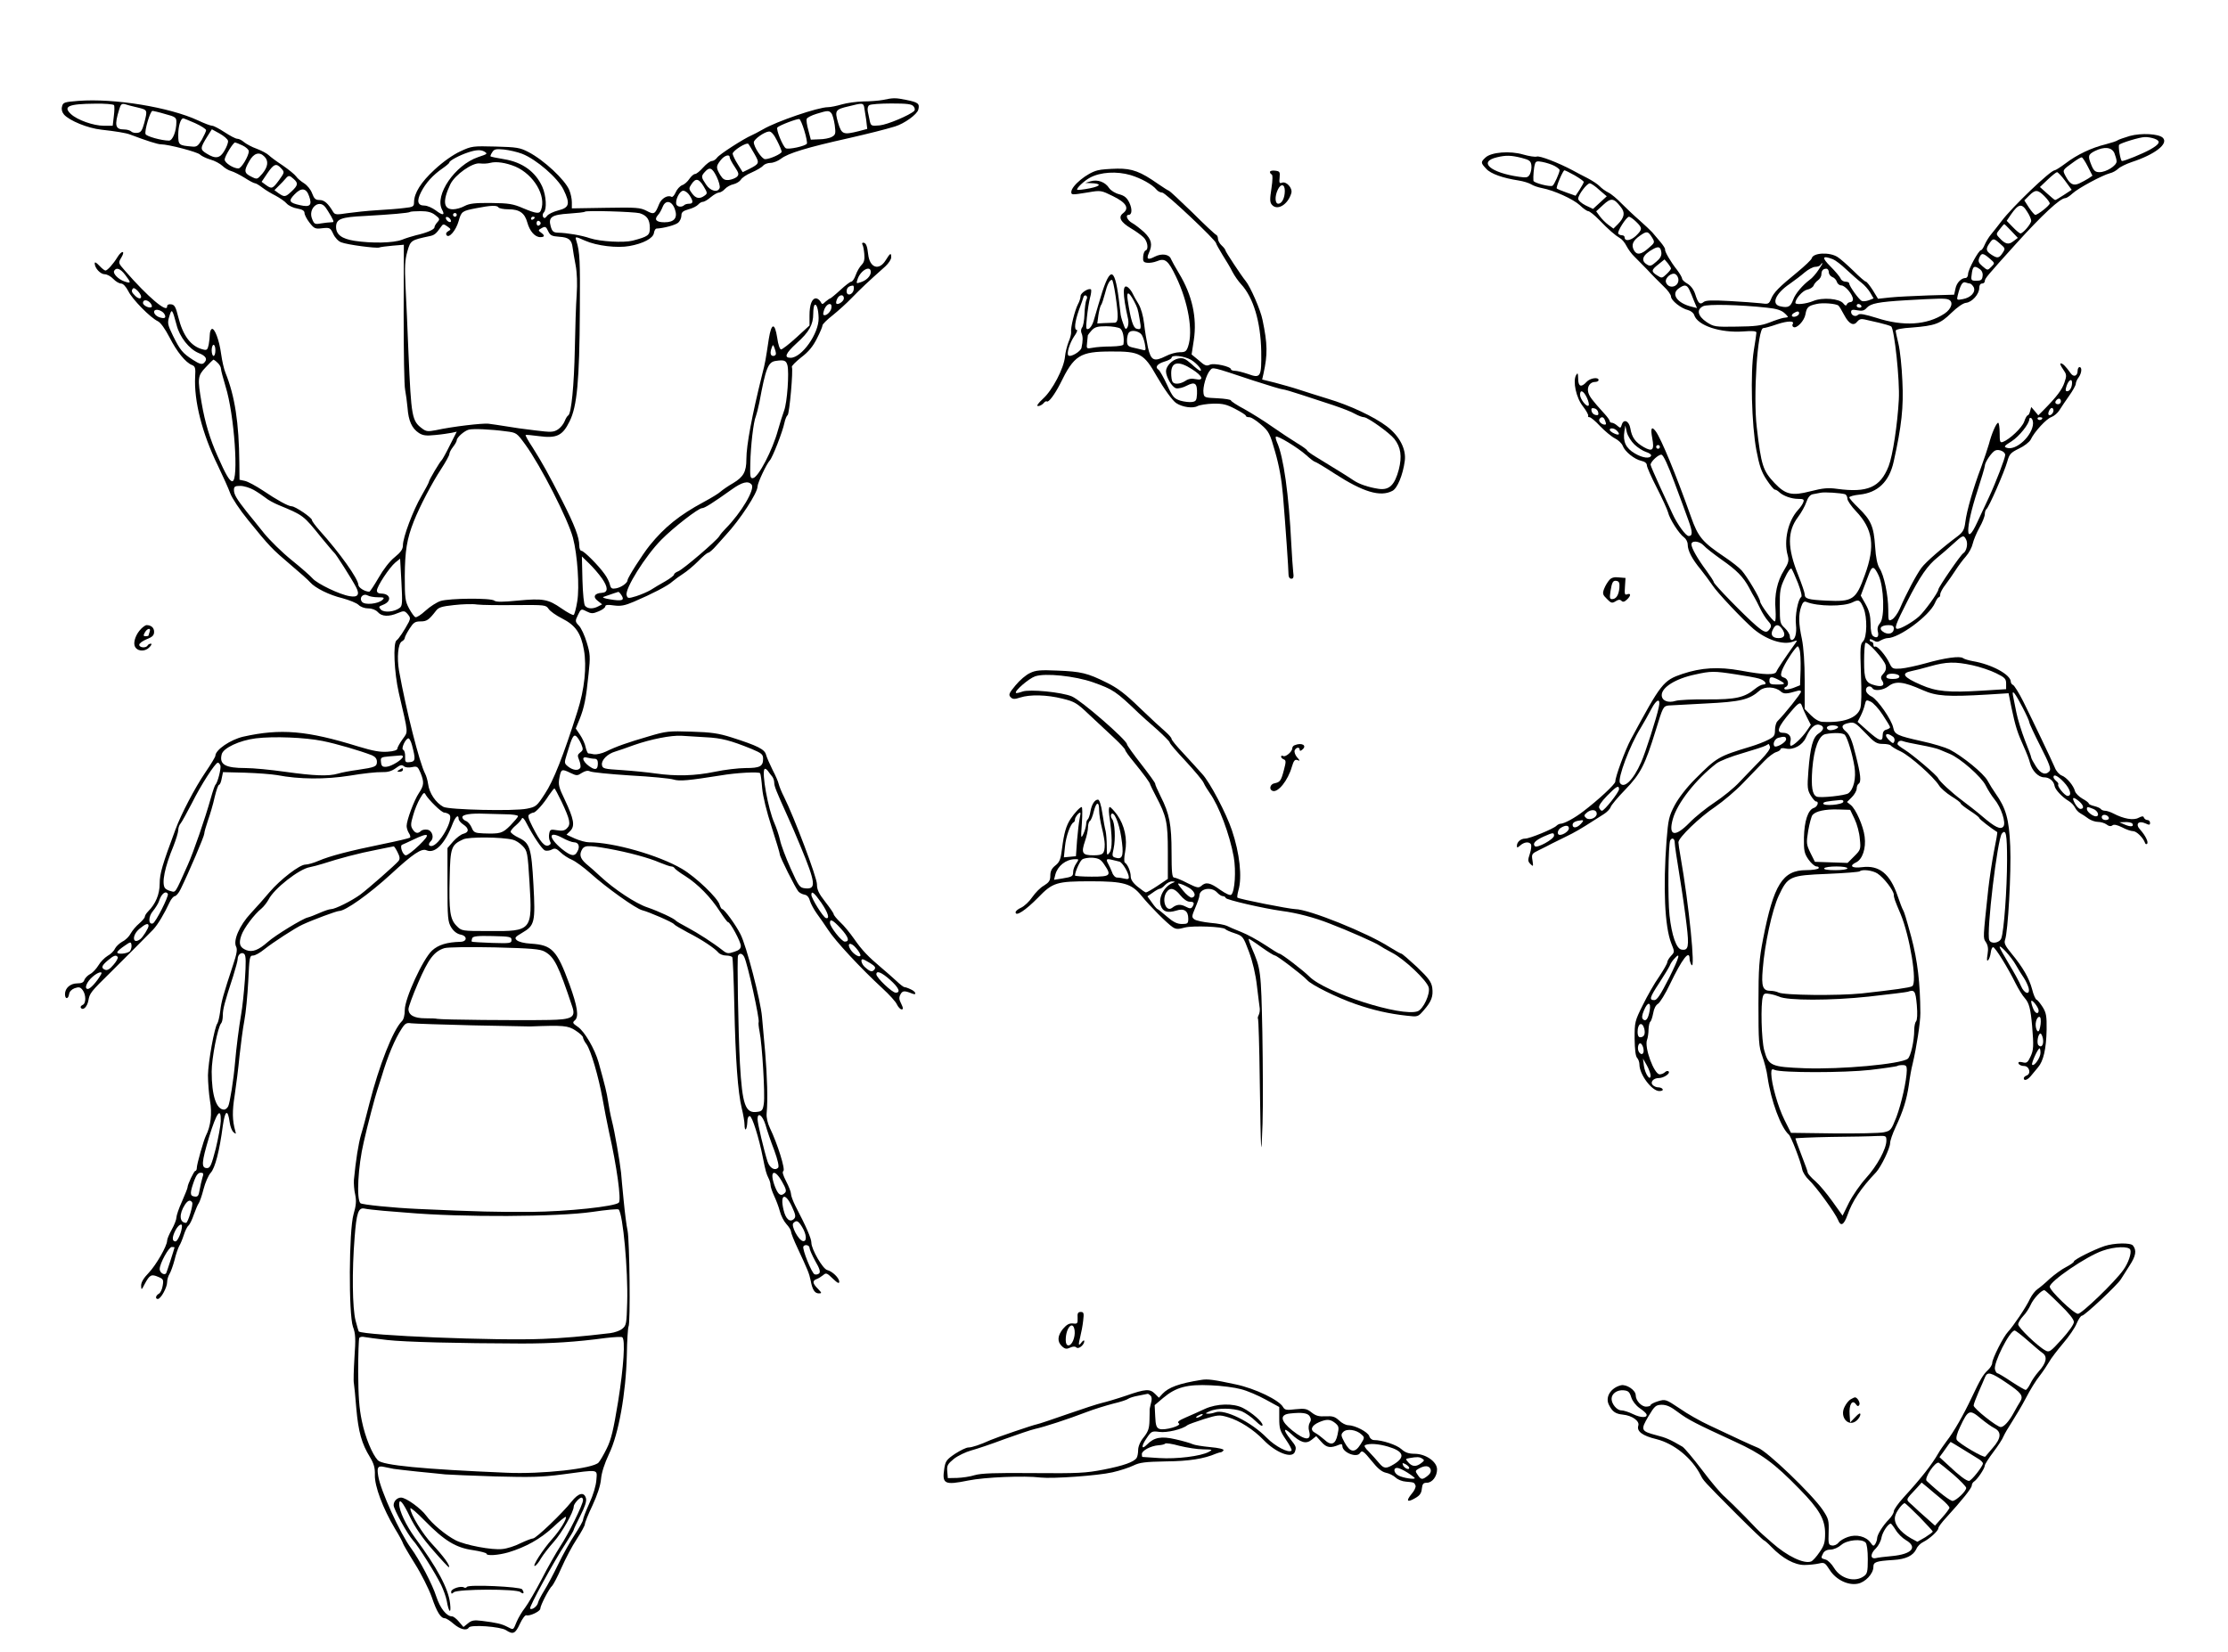 <?xml version="1.0" standalone="no"?>
<!DOCTYPE svg PUBLIC "-//W3C//DTD SVG 20010904//EN"
 "http://www.w3.org/TR/2001/REC-SVG-20010904/DTD/svg10.dtd">
<svg version="1.0" xmlns="http://www.w3.org/2000/svg"
 width="468pt" height="347pt" viewBox="0 0 468 347"
 preserveAspectRatio="xMidYMid meet">
<g transform="translate(0,347) scale(0.039,-0.039)"
fill="#000000" stroke="none">
<path d="M4755 8359 c-22 -4 -70 -8 -106 -8 -36 -1 -88 -8 -115 -16 -27 -8
-61 -15 -75 -15 -53 0 -278 -77 -349 -119 -25 -14 -53 -29 -63 -33 -40 -17
-173 -102 -185 -120 -7 -10 -20 -18 -28 -18 -9 0 -30 -16 -47 -35 -17 -19 -36
-35 -44 -35 -7 0 -20 -12 -30 -26 -9 -14 -26 -30 -39 -34 -12 -5 -28 -22 -35
-39 -7 -16 -17 -27 -22 -24 -20 12 -55 -8 -67 -39 -22 -55 -27 -58 -68 -36
-33 17 -54 19 -219 16 l-183 -3 0 33 c0 18 -6 47 -14 66 -23 55 -137 162 -221
205 -44 23 -62 26 -176 29 -122 3 -128 3 -190 -26 -39 -18 -93 -56 -138 -98
-74 -68 -110 -126 -111 -175 0 -24 -4 -27 -52 -32 -29 -4 -96 -9 -148 -12 -52
-3 -124 -11 -160 -16 -57 -9 -66 -8 -75 6 -28 47 -48 65 -74 65 -22 0 -29 7
-40 36 -7 20 -26 43 -43 54 -16 10 -36 26 -43 37 -8 11 -40 37 -72 59 -32 21
-66 46 -75 55 -9 9 -38 25 -65 35 -26 9 -57 26 -69 36 -11 10 -27 18 -36 18
-9 0 -39 16 -68 35 -29 19 -59 35 -67 35 -9 0 -43 13 -77 29 -153 71 -452 120
-644 105 -76 -6 -83 -8 -88 -31 -4 -15 0 -30 11 -43 30 -33 127 -73 200 -81
81 -9 134 -18 155 -26 90 -34 149 -53 167 -53 40 0 196 -41 210 -55 8 -8 33
-20 56 -27 23 -6 52 -22 65 -34 12 -12 34 -25 47 -28 14 -4 46 -20 72 -36 26
-17 51 -30 57 -30 5 0 23 -11 40 -24 17 -13 49 -32 71 -43 22 -12 49 -30 59
-42 11 -12 37 -24 58 -27 27 -5 38 -12 38 -24 0 -9 12 -33 27 -52 25 -32 31
-35 69 -30 40 4 43 3 59 -31 9 -20 28 -40 43 -45 32 -13 186 -33 204 -28 7 3
40 7 73 10 l60 5 -1 -372 c0 -205 3 -389 8 -410 4 -21 10 -64 13 -97 5 -69 23
-110 61 -135 22 -14 39 -16 88 -11 34 3 73 9 89 12 l27 6 -37 -73 c-20 -41
-40 -76 -43 -79 -10 -8 -70 -109 -70 -118 0 -4 -18 -38 -40 -76 -45 -77 -100
-223 -100 -266 0 -21 -11 -37 -44 -64 -27 -21 -62 -67 -87 -111 -24 -41 -46
-75 -50 -75 -24 0 -59 22 -59 37 -1 33 -100 172 -209 293 -22 25 -41 50 -41
56 0 13 -90 74 -109 74 -18 0 -78 33 -155 85 -38 25 -82 49 -98 52 l-28 6 -1
91 c-2 216 -24 360 -75 486 -8 19 -18 64 -23 100 -10 76 -36 144 -51 135 -5
-3 -10 -17 -10 -29 0 -13 -3 -38 -6 -55 -6 -28 -10 -32 -31 -26 -65 16 -108
74 -133 175 -13 53 -20 66 -38 68 -14 2 -22 -2 -22 -12 0 -36 -103 51 -226
192 -38 43 -38 43 -20 73 22 37 2 39 -21 2 -23 -38 -55 -73 -65 -73 -5 0 -20
12 -33 26 -16 17 -25 22 -25 13 0 -26 31 -59 54 -59 12 0 33 -11 46 -25 13
-14 32 -25 42 -25 11 0 26 -16 39 -41 22 -45 119 -143 159 -162 15 -7 39 -41
63 -87 39 -77 87 -136 121 -149 17 -7 20 -16 17 -62 -7 -131 38 -308 122 -479
28 -58 58 -125 67 -150 9 -25 51 -89 97 -145 115 -142 128 -155 228 -240 50
-42 97 -84 105 -94 27 -31 103 -69 174 -86 37 -10 77 -26 87 -36 11 -11 33
-19 52 -19 21 0 41 -8 52 -20 21 -24 59 -26 108 -5 32 13 36 13 52 -5 15 -17
16 -24 7 -43 -25 -47 -55 -92 -66 -99 -20 -13 -13 -174 12 -283 53 -229 51
-206 20 -250 -15 -21 -28 -44 -28 -51 0 -7 -19 -14 -52 -16 -40 -3 -79 4 -158
28 -277 86 -419 98 -620 53 -69 -16 -150 -71 -150 -103 0 -6 -25 -47 -55 -91
-55 -81 -130 -224 -160 -306 -70 -188 -85 -237 -85 -291 0 -58 -22 -110 -62
-150 -10 -10 -18 -23 -18 -29 0 -6 -14 -22 -30 -36 -17 -14 -37 -38 -46 -54
-8 -16 -28 -36 -45 -44 -16 -9 -34 -26 -40 -38 -5 -12 -23 -30 -40 -39 -16
-10 -38 -32 -49 -51 -11 -18 -31 -40 -45 -47 -13 -7 -27 -21 -31 -32 -4 -13
-15 -18 -38 -18 -37 0 -66 -25 -66 -58 0 -29 18 -28 22 0 2 14 14 26 30 32 23
8 31 6 43 -10 19 -25 19 -73 0 -80 -8 -4 -13 -10 -10 -15 12 -18 35 5 41 39 7
39 12 46 120 152 66 65 183 183 229 230 24 25 61 87 89 148 8 17 21 32 28 32
7 1 21 17 31 38 44 90 127 284 127 298 0 8 9 40 20 72 11 31 28 87 36 125 9
37 19 67 24 67 4 0 11 15 14 34 l7 34 118 -3 c66 -2 143 -8 173 -13 120 -23
259 -24 392 -3 70 12 147 20 172 19 32 -1 53 5 75 21 24 18 33 20 44 11 8 -7
26 -9 44 -5 28 6 31 3 46 -31 20 -50 19 -67 -9 -109 -25 -37 -66 -146 -66
-177 0 -10 5 -27 12 -38 7 -10 10 -22 6 -25 -3 -3 -70 -19 -149 -35 -176 -36
-281 -63 -344 -90 -25 -11 -57 -20 -70 -20 -31 0 -135 -80 -193 -148 -26 -31
-71 -82 -101 -114 -61 -65 -97 -148 -79 -181 7 -14 3 -39 -16 -95 -53 -161
-64 -199 -70 -252 -4 -30 -11 -59 -15 -65 -16 -19 -50 -210 -51 -280 0 -38 5
-101 11 -138 12 -67 4 -137 -22 -187 -12 -24 -49 -154 -49 -173 0 -9 -3 -17
-8 -17 -7 0 -42 -73 -42 -89 0 -5 -14 -39 -30 -76 -17 -37 -30 -76 -30 -87 0
-10 -11 -39 -25 -64 -14 -25 -25 -51 -25 -60 0 -28 -59 -131 -99 -173 -28 -29
-41 -51 -41 -69 1 -26 2 -25 20 10 26 48 35 53 72 37 27 -11 30 -15 24 -48 -3
-19 -12 -39 -21 -43 -17 -10 -20 -28 -5 -28 16 0 50 62 50 90 0 14 6 34 13 45
7 11 19 45 27 75 7 30 19 64 25 75 7 11 18 38 25 60 7 22 18 45 25 50 7 6 20
33 29 60 10 27 21 54 26 60 5 7 17 40 26 76 9 35 26 75 39 89 23 25 47 116 65
253 12 85 27 92 37 18 3 -22 12 -46 21 -53 13 -11 14 -10 9 7 -16 58 -17 105
-3 193 8 53 20 149 26 212 7 63 18 149 26 190 8 41 17 137 21 212 6 129 7 138
26 138 11 0 38 15 61 34 45 36 166 115 206 133 56 26 183 73 196 73 34 0 161
90 279 198 120 111 166 141 192 129 46 -20 100 35 142 146 15 37 31 49 31 23
0 -7 11 -21 25 -30 32 -21 32 -42 1 -50 -13 -3 -38 -22 -55 -41 l-31 -36 0
-197 c0 -179 2 -200 20 -230 13 -21 31 -35 50 -39 38 -7 37 -38 0 -39 -73 -2
-119 -16 -153 -47 -49 -45 -147 -258 -147 -320 0 -28 -6 -52 -16 -61 -47 -47
-122 -237 -174 -441 -15 -60 -35 -136 -45 -168 -15 -51 -29 -142 -39 -246 -1
-19 1 -55 7 -79 7 -34 5 -58 -9 -106 -25 -87 -27 -538 -3 -606 14 -37 15 -65
8 -165 -4 -66 -6 -129 -3 -140 2 -11 8 -72 13 -135 11 -125 29 -190 73 -261
22 -37 28 -58 27 -97 -2 -60 43 -180 108 -289 24 -39 43 -75 43 -79 0 -3 28
-52 63 -108 35 -55 76 -137 92 -181 28 -83 49 -115 71 -115 7 0 29 -14 47 -30
35 -30 70 -39 82 -20 10 17 171 5 200 -14 38 -25 50 -20 75 34 13 28 29 49 35
46 17 -6 75 21 75 36 0 17 48 110 64 123 6 6 29 49 50 97 21 48 58 118 82 154
24 37 44 73 44 81 0 8 18 53 41 101 26 56 43 107 46 142 3 35 19 84 43 135 52
107 91 327 96 532 1 79 6 148 9 154 11 16 6 463 -5 517 -6 26 -15 99 -21 162
-6 63 -13 131 -14 150 -7 62 -34 220 -49 278 -8 31 -17 80 -21 107 -7 46 -16
83 -51 209 -20 72 -76 168 -112 192 -28 19 -30 23 -16 35 23 19 14 75 -29 194
-68 185 -94 212 -208 219 -36 2 -67 10 -76 19 -13 12 -9 17 30 40 67 39 71 57
60 259 -11 199 -19 224 -80 253 -23 11 -42 25 -43 32 0 6 13 22 29 35 15 13
30 30 32 37 3 7 14 -4 24 -25 38 -73 84 -141 100 -148 9 -3 26 -1 37 5 16 9
25 6 47 -15 14 -14 42 -32 61 -40 19 -8 64 -41 100 -73 84 -76 245 -191 279
-199 36 -9 165 -65 171 -75 3 -5 36 -24 73 -44 77 -39 147 -86 166 -109 8 -9
26 -16 42 -16 15 0 30 -4 33 -9 3 -5 8 -123 11 -262 6 -288 19 -467 40 -552 8
-32 15 -73 15 -89 0 -17 3 -28 7 -24 4 4 7 21 8 39 0 20 5 32 13 32 13 0 49
-114 71 -225 14 -71 19 -87 30 -109 6 -11 11 -28 11 -37 0 -10 9 -36 19 -58
11 -23 25 -60 31 -83 6 -24 22 -55 35 -69 14 -15 25 -33 25 -40 0 -8 16 -49
36 -91 55 -118 62 -135 70 -173 9 -50 22 -70 44 -70 17 0 17 2 -5 25 -29 29
-31 43 -7 52 9 3 25 13 35 21 16 14 20 13 52 -18 26 -25 35 -29 35 -17 0 20
-37 56 -65 63 -24 6 -85 112 -85 147 0 22 -26 83 -86 198 -13 26 -24 55 -24
66 0 10 -12 40 -26 67 -17 33 -22 51 -15 55 12 8 -31 146 -72 231 -13 27 -20
58 -18 80 7 71 3 198 -8 330 -7 74 -14 160 -17 190 -7 86 -84 384 -116 445
-25 50 -87 135 -98 135 -4 0 -10 10 -14 23 -9 36 -128 150 -203 194 -126 74
-369 143 -501 143 -16 0 -50 9 -75 20 l-46 21 20 20 c27 27 20 64 -29 168 -33
68 -36 82 -29 119 9 47 12 49 61 25 32 -15 36 -15 60 1 18 11 32 14 44 8 9 -5
107 -15 217 -22 110 -6 215 -16 233 -22 33 -10 81 -5 252 22 87 15 208 21 214
12 3 -4 8 -41 11 -81 4 -44 24 -126 51 -209 24 -74 44 -141 44 -147 0 -14 83
-179 100 -200 6 -7 21 -15 33 -17 13 -2 24 -13 29 -33 5 -16 22 -48 38 -70 16
-22 43 -60 59 -85 39 -61 177 -209 293 -316 37 -34 73 -73 79 -88 7 -14 18
-26 25 -26 10 0 9 7 -2 30 -12 23 -13 34 -4 51 11 20 21 21 63 4 27 -11 20 11
-8 23 -14 7 -30 12 -34 12 -5 0 -24 15 -43 33 -19 17 -55 50 -82 72 -70 59
-103 93 -146 155 -21 30 -54 71 -74 89 -20 19 -36 39 -36 44 0 5 -20 34 -45
66 -35 45 -45 65 -45 95 0 37 -123 362 -177 470 -14 27 -26 58 -29 70 -2 11
-17 46 -33 76 -15 30 -31 67 -35 81 -7 30 -45 49 -186 94 -69 22 -110 28 -215
31 -122 4 -136 3 -230 -25 -116 -34 -174 -54 -231 -82 -23 -11 -52 -17 -65
-15 -13 3 -27 5 -31 5 -3 1 -10 16 -14 34 -3 17 -17 47 -30 66 l-23 34 21 51
c25 63 35 113 48 243 10 93 9 108 -10 170 -11 37 -30 78 -42 90 -21 22 -21 25
-5 58 16 33 17 34 46 19 26 -13 34 -13 65 0 20 8 36 20 36 27 0 8 14 10 46 5
37 -5 59 -1 108 20 96 41 184 86 208 109 13 11 39 30 58 42 19 12 55 42 80 67
24 25 49 46 55 46 5 0 25 17 43 38 18 20 41 46 51 57 77 83 171 227 171 261 0
20 49 123 66 141 15 16 69 154 79 203 4 19 12 38 17 41 10 6 31 246 23 259 -3
5 20 28 50 52 40 30 64 60 85 102 17 33 30 64 30 71 0 6 25 31 56 55 31 25 75
65 99 90 58 59 81 81 184 173 17 16 31 37 31 48 0 27 -5 24 -30 -16 -36 -58
-86 -40 -94 32 -5 46 -12 63 -27 63 -6 0 -7 -5 -4 -10 4 -6 8 -28 10 -50 3
-30 -1 -46 -14 -59 -11 -11 -25 -35 -32 -55 -7 -20 -18 -36 -24 -36 -6 0 -32
-20 -59 -45 -27 -25 -52 -45 -54 -45 -3 0 -14 -8 -25 -17 -18 -17 -19 -17 -28
0 -6 9 -16 17 -24 17 -22 0 -35 -34 -35 -92 l0 -54 -71 -65 c-38 -35 -76 -64
-82 -64 -7 0 -16 26 -21 63 -13 83 -31 81 -45 -5 -18 -119 -19 -127 -36 -193
-54 -217 -85 -380 -85 -456 0 -68 -16 -96 -71 -129 -28 -16 -58 -37 -68 -46
-9 -9 -50 -34 -91 -56 -130 -70 -211 -135 -291 -234 -40 -50 -119 -174 -119
-187 0 -15 -34 -39 -62 -44 -22 -4 -28 -1 -33 20 -3 14 -16 40 -28 56 -32 46
-112 126 -125 126 -7 0 -12 12 -12 28 0 45 -25 110 -92 242 -76 148 -107 204
-160 288 -23 34 -39 64 -37 66 2 2 34 -1 71 -6 96 -13 128 2 166 80 40 80 53
218 55 597 2 270 0 313 -18 373 -9 27 -8 27 46 3 63 -28 174 -41 239 -29 74
13 128 42 132 70 2 13 8 23 13 24 41 2 103 19 118 32 9 8 17 25 17 38 0 18 8
25 39 34 21 5 44 17 51 25 7 8 18 15 25 15 8 0 27 11 43 25 17 14 36 25 44 25
8 0 23 9 32 19 10 11 31 23 47 26 16 4 33 15 39 24 5 10 31 28 58 39 27 12 55
28 62 37 7 8 25 15 40 15 15 0 40 10 56 22 38 30 140 61 369 112 104 24 189
45 245 62 50 15 120 65 126 91 8 32 0 39 -64 52 -59 12 -70 12 -127 0z m-4141
-28 c3 -4 3 -31 -1 -60 l-6 -51 -48 0 c-55 0 -143 31 -177 63 -44 41 -14 55
130 56 53 1 99 -3 102 -8z m129 -13 c52 -13 52 -12 34 -83 -11 -40 -18 -51
-36 -53 -13 -2 -28 1 -34 7 -6 6 -23 11 -38 11 -48 0 -54 21 -27 108 8 28 14
33 32 28 11 -4 42 -12 69 -18z m3911 5 c2 -10 7 -41 11 -69 l6 -51 -45 -12
c-85 -21 -93 -18 -112 45 -19 66 -16 72 58 89 72 18 76 18 82 -2z m266 2 c8
-10 9 -19 4 -25 -24 -23 -144 -74 -186 -78 -44 -4 -47 -3 -53 22 -3 14 -8 38
-11 53 -3 16 0 29 8 34 7 5 61 9 119 9 84 0 109 -3 119 -15z m-4030 -42 c54
-14 60 -19 60 -42 0 -51 -20 -101 -40 -101 -40 0 -122 23 -126 35 -7 17 25
125 37 125 5 0 36 -7 69 -17z m3588 4 c6 -7 14 -36 18 -64 6 -46 4 -52 -16
-63 -12 -7 -43 -13 -68 -13 l-45 -2 -13 50 c-8 28 -12 55 -9 62 2 7 26 19 52
27 61 19 68 19 81 3z m-3427 -53 c33 -15 59 -32 59 -38 0 -6 -11 -29 -23 -51
-20 -34 -28 -40 -53 -37 -71 6 -74 8 -74 63 0 47 13 89 27 89 3 0 32 -12 64
-26z m3281 -40 c10 -32 16 -64 14 -70 -5 -13 -100 -34 -114 -25 -16 10 -54
103 -45 112 12 12 107 48 118 45 5 -1 17 -29 27 -62z m-3104 -55 c2 -9 -7 -33
-19 -53 -24 -42 -48 -46 -96 -16 -36 22 -36 29 4 93 l24 38 42 -23 c23 -13 43
-30 45 -39z m2957 1 c14 -27 25 -54 25 -60 0 -11 -64 -40 -89 -40 -18 0 -61
66 -61 91 1 17 58 57 82 58 12 1 27 -17 43 -49z m-2879 -26 c19 -9 34 -23 34
-31 0 -26 -40 -93 -56 -93 -27 0 -74 30 -74 48 0 17 46 92 56 92 3 0 21 -7 40
-16z m2757 -45 c29 -51 28 -53 -30 -83 l-33 -16 -26 42 c-15 23 -27 49 -28 57
-1 16 75 64 85 53 3 -4 18 -28 32 -53z m-1251 0 c77 -30 192 -130 223 -193 37
-76 32 -97 -28 -112 -27 -7 -54 -20 -61 -30 -10 -13 -15 -14 -21 -5 -4 7 -2
18 4 24 17 17 13 90 -8 138 -37 82 -108 133 -207 149 -38 6 -70 13 -72 15 -2
1 2 12 9 22 10 17 20 19 63 15 28 -3 72 -13 98 -23z m-202 11 c17 -11 16 -12
-35 -29 -124 -42 -236 -205 -194 -283 17 -31 4 -33 -34 -4 -19 14 -46 26 -61
26 -37 0 -43 24 -18 73 25 49 64 92 115 127 20 14 37 28 37 32 0 10 55 39 100
54 44 15 71 16 90 4z m-1186 -26 c24 -23 19 -56 -11 -92 -28 -32 -28 -32 -60
-16 -39 19 -40 32 -10 84 24 43 54 52 81 24z m2506 -4 c0 -6 12 -29 27 -51 23
-34 24 -42 12 -54 -8 -7 -27 -15 -43 -17 -23 -2 -32 3 -47 27 -23 39 -23 47 2
79 20 26 49 35 49 16z m-1154 -50 c99 -43 167 -158 138 -234 -8 -22 -25 -20
-97 10 -53 23 -77 27 -172 28 -88 1 -117 -3 -142 -16 -18 -10 -46 -18 -63 -18
-52 0 -57 45 -15 134 25 52 120 119 160 113 17 -2 41 -1 55 3 33 9 85 1 136
-20z m-1261 -10 c18 -20 18 -21 -12 -63 -35 -47 -39 -49 -71 -26 l-23 17 31
46 c35 51 48 56 75 26z m2345 -45 c12 -25 19 -52 16 -60 -10 -27 -50 -17 -73
18 -27 40 -28 45 -6 69 25 28 39 22 63 -27z m-2278 -12 c25 -22 23 -34 -11
-66 -34 -32 -39 -32 -70 -11 l-23 17 23 23 c13 13 30 30 37 39 16 19 21 19 44
-2z m2208 -40 c21 -35 21 -38 4 -50 -26 -19 -47 -15 -67 13 -17 23 -18 27 -3
49 23 35 40 31 66 -12z m-2125 -53 c17 -48 5 -60 -48 -48 -60 13 -65 23 -31
58 37 39 64 35 79 -10z m2049 5 c21 -32 20 -45 -2 -45 -10 0 -22 -3 -26 -7
-13 -13 -37 -11 -43 3 -8 22 17 74 37 74 10 0 25 -11 34 -25z m-79 -75 c16
-46 -3 -70 -56 -70 -44 0 -57 14 -36 38 9 9 20 30 26 45 16 40 50 33 66 -13z
m-1884 13 c8 -10 22 -33 32 -50 17 -32 17 -33 0 -33 -10 0 -34 -3 -54 -6 -33
-6 -37 -4 -48 24 -23 55 35 108 70 65z m934 -3 c3 -5 27 -10 53 -10 60 0 88
-20 102 -71 13 -47 41 -79 70 -79 24 0 26 9 3 25 -15 11 -15 13 5 24 18 10 23
8 34 -16 11 -24 20 -28 60 -31 51 -3 67 -16 72 -58 2 -16 9 -58 16 -94 8 -41
10 -101 6 -160 -4 -52 -8 -183 -10 -290 -4 -201 -19 -349 -35 -360 -6 -3 -14
-17 -20 -32 -6 -15 -22 -35 -36 -44 -24 -15 -36 -16 -123 -5 -53 6 -124 16
-157 22 -33 5 -76 12 -95 14 -35 3 -191 -15 -283 -35 -41 -8 -52 -7 -72 8 -57
42 -60 62 -75 407 -5 127 -12 289 -16 361 -5 106 -3 141 10 187 17 60 20 61
118 82 27 5 37 13 62 49 12 18 15 18 35 4 21 -15 21 -17 5 -26 -10 -5 -14 -14
-9 -21 12 -20 51 25 65 75 15 53 18 55 95 70 77 15 112 17 120 4z m-341 -41
c25 -19 26 -23 12 -38 -9 -10 -16 -22 -16 -28 0 -12 -42 -30 -100 -43 -19 -5
-53 -15 -75 -24 -47 -18 -162 -20 -255 -6 -70 11 -100 34 -100 75 0 43 27 53
155 59 140 8 238 16 244 22 2 2 28 4 56 4 38 0 60 -6 79 -21z m1101 10 c39
-12 55 -34 55 -80 0 -39 -9 -46 -93 -68 -48 -12 -174 -5 -229 13 -46 16 -125
29 -173 30 -24 1 -31 6 -39 34 -14 50 5 63 100 69 44 3 81 7 84 10 8 8 263 0
295 -8z m-985 -9 c0 -5 -4 -10 -10 -10 -5 0 -10 5 -10 10 0 6 5 10 10 10 6 0
10 -4 10 -10z m-32 -29 c3 -8 -1 -12 -9 -9 -7 2 -15 10 -17 17 -3 8 1 12 9 9
7 -2 15 -10 17 -17z m452 15 c0 -3 -4 -8 -10 -11 -5 -3 -10 -1 -10 4 0 6 5 11
10 11 6 0 10 -2 10 -4z m32 -31 c0 -5 -5 -11 -11 -13 -6 -2 -11 4 -11 13 0 9
5 15 11 13 6 -2 11 -8 11 -13z m-2238 -278 c33 -43 33 -48 -3 -36 -35 12 -65
44 -56 58 12 20 34 11 59 -22z m4016 15 c0 -22 -25 -47 -58 -56 -21 -7 -21 -6
-12 21 18 47 70 73 70 35z m-92 -94 c-4 -29 -38 -38 -38 -10 0 19 11 29 33 31
5 1 7 -9 5 -21z m-3838 -39 c0 -14 -17 -11 -34 7 -18 17 -20 27 -9 38 8 8 43
-29 43 -45z m3785 -9 c0 -15 -31 -37 -40 -28 -4 3 -1 16 5 28 12 22 35 23 35
0z m-3735 -25 c7 -9 10 -18 7 -21 -10 -10 -47 7 -47 22 0 19 24 18 40 -1z
m3599 -81 c2 -83 -91 -214 -151 -214 -37 0 -27 24 32 78 68 61 90 100 90 160
0 21 3 42 7 46 11 10 21 -23 22 -70z m69 55 c-3 -23 -33 -48 -43 -37 -3 3 0
17 6 32 15 32 42 35 37 5z m-3594 -31 c14 -23 4 -30 -28 -19 -32 13 -36 44 -5
39 12 -2 27 -11 33 -20z m67 -61 c16 -65 68 -130 118 -151 42 -16 51 -35 28
-55 -10 -8 -24 -4 -58 18 -56 36 -69 52 -108 131 -29 60 -30 68 -19 104 13 43
16 39 39 -47z m209 -137 c0 -16 -4 -30 -10 -30 -5 0 -10 14 -10 30 0 17 5 30
10 30 6 0 10 -13 10 -30z m3019 -17 c1 -7 -6 -13 -14 -13 -16 0 -19 17 -8 46
6 16 7 16 14 -2 4 -10 8 -25 8 -31z m-3007 -50 c10 -9 18 -23 18 -32 0 -9 12
-52 25 -96 47 -149 72 -510 36 -510 -14 0 -35 35 -79 135 -41 92 -68 181 -86
286 -23 134 -22 147 22 193 20 22 39 40 41 41 3 0 13 -7 23 -17z m3069 -13
c10 -39 -1 -200 -18 -245 -8 -22 -23 -69 -33 -105 -29 -107 -105 -253 -134
-258 -15 -3 -17 6 -15 79 2 95 17 225 30 254 4 11 13 45 19 75 34 184 47 217
87 223 46 7 57 3 64 -23z m-1517 -356 c58 -7 59 -8 105 -71 83 -114 230 -402
257 -503 24 -91 36 -265 23 -342 -6 -38 -15 -70 -19 -73 -5 -3 -34 13 -66 35
-72 50 -99 55 -237 42 -80 -8 -115 -8 -125 0 -18 15 -241 13 -289 -2 -21 -7
-57 -30 -81 -52 -24 -22 -48 -38 -55 -35 -6 2 -21 23 -34 47 -21 39 -23 56
-23 174 1 136 11 200 49 296 32 80 97 205 147 281 24 37 44 73 44 80 0 8 9 25
20 39 11 14 20 30 20 36 0 15 41 51 65 57 24 6 118 2 199 -9z m1324 -287 c20
-24 -55 -151 -140 -237 -14 -14 -29 -32 -34 -41 -13 -23 -195 -179 -221 -189
-13 -5 -23 -13 -23 -18 0 -5 -21 -21 -47 -36 -27 -15 -62 -36 -79 -47 -17 -10
-52 -25 -77 -33 -43 -13 -47 -13 -52 5 -11 33 101 212 187 299 63 64 199 170
219 170 14 0 58 28 159 100 57 41 90 49 108 27z m-2681 -29 c21 -12 49 -31 63
-42 14 -12 46 -29 70 -39 135 -56 133 -54 232 -177 34 -41 64 -77 68 -80 8 -5
95 -142 118 -186 21 -40 9 -56 -35 -48 -55 9 -174 67 -199 95 -11 13 -62 58
-113 99 -51 41 -118 107 -149 145 -31 39 -72 90 -92 114 -55 70 -70 94 -70
119 0 18 5 22 34 22 19 0 52 -10 73 -22z m1875 -476 c34 -49 34 -76 0 -78 -40
-2 -51 -22 -23 -43 l24 -19 -21 -11 c-28 -15 -57 -14 -71 3 -6 7 -12 65 -14
139 l-3 127 39 -38 c21 -20 52 -56 69 -80z m-1089 -159 c-29 -22 -83 -27 -101
-10 -14 15 -13 17 10 26 50 19 43 60 -9 61 -15 0 -23 6 -23 16 0 23 67 124 99
151 l26 21 7 -126 c6 -111 5 -129 -9 -139z m1195 67 c17 -27 2 -32 -63 -21
-27 4 -43 10 -35 13 51 18 76 26 80 27 3 1 11 -8 18 -19z m-1312 -10 c33 0 36
-2 24 -14 -23 -22 -95 -29 -110 -11 -18 22 5 48 30 35 10 -6 36 -10 56 -10z
m741 -42 c159 1 163 1 178 -21 8 -12 40 -35 72 -51 73 -37 102 -79 118 -170
16 -90 3 -212 -35 -331 -75 -237 -130 -376 -175 -443 -44 -68 -48 -71 -98 -81
-69 -14 -419 -6 -449 10 -41 22 -76 74 -82 122 -3 20 -10 45 -16 56 -31 59
-102 340 -141 556 -12 70 -5 146 15 157 9 5 16 13 16 19 0 5 11 27 25 49 22
34 30 40 60 40 34 0 45 8 83 57 14 19 32 24 97 31 44 5 100 7 125 3 25 -3 118
-4 207 -3z m354 -750 c11 -27 10 -32 -6 -44 -15 -12 -16 -17 -5 -43 6 -16 9
-35 5 -40 -10 -17 -40 -13 -65 7 -21 17 -22 19 -7 67 28 94 36 108 51 96 8 -7
20 -26 27 -43z m669 38 c86 -4 134 -17 248 -63 54 -23 62 -29 62 -53 0 -41
-17 -50 -94 -50 -39 0 -114 -9 -166 -20 -106 -22 -208 -25 -320 -9 -41 6 -122
14 -180 18 -98 6 -105 8 -108 28 -4 26 30 60 72 72 17 5 63 21 101 35 92 32
199 53 255 50 25 -2 83 -5 130 -8z m-2063 -20 c75 -15 201 -52 266 -77 18 -8
27 -19 27 -35 0 -26 -9 -30 -105 -44 -38 -5 -86 -14 -105 -20 -51 -15 -128
-12 -285 10 -77 11 -172 20 -212 20 -110 0 -143 19 -129 74 8 34 96 75 183 86
98 12 265 5 360 -14z m482 -23 c20 -75 19 -88 -11 -91 -24 -3 -27 0 -26 29 1
18 -4 35 -10 37 -14 4 12 62 28 62 5 0 14 -17 19 -37z m-49 -61 c0 -15 -61
-53 -88 -55 -22 -2 -28 3 -30 25 -3 25 -1 27 45 31 26 2 54 4 61 5 6 1 12 -2
12 -6z m1033 -12 c11 0 17 -8 17 -23 0 -31 -9 -38 -31 -27 -46 25 -66 67 -26
56 12 -3 30 -6 40 -6z m-2016 -36 c5 -15 -15 -94 -27 -104 -3 -3 -14 -34 -24
-70 -32 -114 -94 -293 -124 -360 -71 -159 -65 -150 -92 -143 -14 3 -28 11 -32
17 -18 27 -1 112 46 225 14 36 26 75 26 87 0 12 6 29 13 36 6 7 33 56 60 108
48 97 126 218 140 219 4 1 10 -6 14 -15z m2973 -61 c5 -7 10 -21 10 -32 0 -19
11 -46 72 -181 14 -30 46 -104 71 -165 80 -193 84 -229 25 -223 -31 3 -35 8
-80 108 -26 58 -52 127 -57 153 -6 27 -20 67 -30 90 -34 76 -70 274 -53 292 4
3 12 -2 19 -12 7 -10 17 -23 23 -30z m-1135 -135 c46 -98 50 -121 29 -142 -12
-13 -26 -16 -54 -11 -34 6 -38 4 -42 -18 -3 -14 -1 -32 4 -41 7 -12 4 -18 -8
-23 -21 -8 -45 20 -86 101 -24 47 -27 61 -16 67 7 5 17 9 21 9 12 0 56 49 83
93 14 20 27 37 30 37 3 0 20 -33 39 -72z m-682 -20 c21 -21 43 -38 50 -38 7 0
18 -4 25 -9 32 -20 -53 -171 -95 -171 -16 0 -17 12 -2 27 19 19 6 58 -20 61
-13 2 -28 -1 -34 -7 -16 -16 -31 -13 -45 10 -11 17 -10 30 3 74 8 30 25 71 37
91 20 34 23 36 32 18 6 -10 28 -36 49 -56z m380 -47 c37 0 67 -5 67 -10 0 -5
-19 -27 -41 -50 -43 -43 -54 -46 -145 -43 -47 2 -53 5 -64 32 -7 16 -21 32
-31 35 -10 4 -19 13 -19 20 0 15 46 22 120 19 25 -1 75 -2 113 -3z m369 -151
c24 0 33 -23 18 -49 -15 -30 -35 -26 -85 14 -73 61 -72 99 2 60 25 -14 54 -25
65 -25z m-834 -15 c-31 -30 -63 -55 -72 -55 -17 0 -35 52 -20 57 5 2 32 14 59
27 87 42 97 33 33 -29z m504 29 c14 -3 38 -18 53 -34 25 -26 27 -34 37 -199
16 -257 12 -261 -217 -259 -148 0 -149 0 -176 28 -35 35 -42 80 -37 263 3 159
9 174 73 203 30 14 205 13 267 -2z m-621 -67 c13 -25 14 -37 5 -48 -15 -19
-163 -149 -206 -181 -47 -34 -135 -78 -157 -78 -10 0 -38 -10 -63 -21 -25 -11
-53 -22 -63 -24 -27 -6 -175 -96 -215 -132 -50 -44 -82 -56 -115 -44 -36 14
-43 35 -27 80 13 38 70 114 108 144 12 10 29 32 38 48 30 60 165 165 222 175
15 3 47 11 72 19 86 28 195 57 285 74 50 10 92 19 95 19 3 1 12 -13 21 -31z
m1134 19 c111 -20 221 -50 278 -75 27 -11 55 -21 62 -21 7 0 15 -4 17 -8 2 -5
28 -25 59 -44 69 -44 137 -114 186 -190 21 -32 40 -58 44 -58 12 0 69 -106 69
-128 0 -15 -10 -24 -36 -32 -32 -11 -39 -10 -63 9 -51 40 -132 92 -188 122
-32 17 -60 33 -63 37 -8 11 -91 50 -152 71 -64 21 -180 98 -254 167 -27 25
-56 51 -64 57 -41 33 -51 54 -39 81 14 31 30 32 144 12z m-2371 -244 c6 -11
-66 -155 -81 -159 -25 -8 -25 37 1 67 13 16 28 40 32 52 12 40 36 60 48 40z
m3519 -47 c37 -54 48 -90 25 -83 -15 5 -78 106 -78 125 0 24 15 12 53 -42z
m106 -140 c41 -45 49 -70 21 -70 -17 0 -80 80 -80 101 0 24 16 16 59 -31z
m-3729 15 c0 -13 -31 -62 -45 -72 -42 -31 -46 21 -4 56 32 27 49 33 49 16z
m1955 -76 c0 -18 -7 -19 -105 -16 -58 2 -107 5 -109 7 -2 2 -1 10 2 18 4 11
28 14 109 12 94 -2 103 -4 103 -21z m-2055 -60 c-14 -15 -74 -20 -68 -5 2 6
19 20 38 33 33 23 35 23 38 6 2 -11 -2 -26 -8 -34z m3934 -25 c-6 -11 -38 9
-53 33 -23 36 1 43 30 8 16 -18 26 -37 23 -41z m-1700 22 c52 -29 74 -74 149
-299 18 -55 -4 -67 -126 -69 -173 -3 -577 1 -602 6 -5 2 -35 3 -65 3 -59 0
-90 17 -90 50 0 11 23 74 52 141 55 128 86 170 142 187 18 5 128 7 271 4 197
-5 245 -9 269 -23z m-1615 -151 c-5 -69 -14 -152 -20 -185 -12 -69 -27 -187
-33 -260 -8 -95 -28 -219 -37 -237 -5 -10 -15 -18 -22 -18 -42 0 -67 76 -67
205 0 72 33 241 51 260 5 5 9 24 9 43 0 33 9 68 56 212 13 42 24 82 24 91 0
25 22 41 36 27 9 -10 9 -45 3 -138z m2689 123 c18 -34 85 -340 78 -352 -2 -3
0 -26 5 -51 14 -68 30 -339 23 -387 -5 -36 -10 -42 -35 -45 -65 -10 -81 37
-94 262 -9 177 -16 570 -10 580 9 15 23 12 33 -7z m-3374 -1 c3 -5 -7 -24 -23
-42 -19 -23 -33 -31 -44 -27 -24 9 -21 22 14 51 32 27 44 31 53 18z m4053 -33
c27 -17 31 -24 22 -35 -12 -14 -22 -12 -51 14 -17 15 -25 42 -12 42 4 0 22 -9
41 -21z m-4143 -61 c-23 -40 -58 -78 -71 -78 -21 0 -7 38 26 66 28 25 57 32
45 12z m4250 -29 c47 -42 59 -69 30 -69 -19 0 -104 81 -104 99 0 22 28 11 74
-30z m-2249 -245 c165 -3 305 -6 310 -6 180 7 204 5 245 -22 22 -14 40 -31 40
-37 0 -6 8 -23 19 -37 24 -35 64 -172 86 -292 9 -52 25 -133 35 -180 42 -185
67 -367 53 -381 -21 -21 -277 -48 -473 -50 -181 -1 -281 1 -610 16 -135 6
-301 23 -309 31 -22 22 -13 198 18 329 19 86 63 252 73 280 5 17 16 50 24 75
32 108 71 201 108 257 18 28 26 32 51 28 17 -2 165 -7 330 -11z m-1356 -516
c-1 -24 -13 -90 -27 -148 -23 -89 -30 -105 -47 -105 -32 0 -30 30 11 167 40
132 65 166 63 86z m2934 -20 c8 -29 29 -91 47 -137 19 -52 27 -88 21 -94 -18
-18 -45 -2 -57 33 -18 55 -54 206 -54 229 0 40 27 21 43 -31z m-3033 -285 c-5
-16 -11 -45 -15 -66 -5 -32 -10 -38 -28 -35 -25 3 -25 19 -1 86 11 29 21 42
34 42 16 0 18 -4 10 -27z m3122 -21 c21 -37 25 -51 16 -60 -21 -21 -35 -13
-52 28 -35 87 -8 110 36 32z m53 -134 c20 -43 22 -55 12 -66 -22 -22 -45 -3
-57 48 -20 85 9 96 45 18z m-3230 22 c7 -12 -23 -110 -33 -110 -36 1 -39 47
-6 98 16 24 29 28 39 12z m1030 -45 c44 -4 100 -8 125 -10 297 -26 813 -23
1000 4 74 11 138 17 142 13 23 -23 51 -326 46 -500 -3 -115 -5 -125 -26 -142
-13 -11 -42 -21 -65 -24 -150 -18 -257 -27 -362 -31 -249 -11 -960 18 -993 40
-1 1 -9 28 -17 59 -17 66 -20 265 -5 448 10 131 20 162 53 155 12 -3 58 -8
102 -12z m2255 -87 c25 -41 27 -81 4 -76 -24 5 -65 83 -51 97 17 17 26 13 47
-21z m-3340 5 c0 -29 -23 -83 -35 -83 -19 0 -19 23 0 60 14 27 35 41 35 23z
m3380 -118 c0 -8 14 -40 31 -71 23 -39 29 -58 21 -66 -6 -6 -17 -8 -25 -5 -15
6 -68 137 -60 150 8 13 33 7 33 -8z m-3420 3 c-1 -8 -41 -131 -45 -139 -9 -14
-35 2 -35 22 0 30 49 119 65 119 8 0 15 -1 15 -2z m1145 -499 c97 -11 382 -18
725 -19 160 0 291 8 454 30 43 5 82 7 87 4 18 -11 8 -159 -22 -347 -25 -152
-37 -204 -61 -252 -16 -33 -36 -67 -44 -76 -29 -33 -307 -64 -498 -55 -451 19
-665 40 -691 67 -30 32 -68 123 -86 211 -15 71 -19 133 -20 266 0 95 3 177 6
182 4 6 16 8 28 5 12 -2 67 -10 122 -16z m34 -694 c14 -2 72 -9 130 -15 58 -6
125 -12 149 -15 24 -2 146 -7 270 -11 190 -5 249 -4 362 11 200 27 186 29 182
-30 -2 -30 -17 -81 -38 -126 -19 -42 -34 -82 -34 -89 0 -7 -20 -42 -44 -79
-24 -36 -65 -109 -90 -161 -25 -52 -59 -116 -75 -141 -16 -26 -31 -55 -33 -64
-3 -20 -34 -43 -43 -33 -7 7 127 252 191 350 24 37 44 70 44 74 0 4 16 38 36
77 24 47 34 77 30 93 -10 37 -41 29 -78 -18 -48 -61 -191 -198 -207 -198 -8 0
-38 -12 -68 -26 -29 -15 -73 -29 -97 -31 -55 -7 -201 21 -252 47 -54 28 -127
89 -158 132 -28 39 -109 98 -136 98 -21 0 -40 -19 -40 -41 0 -22 75 -157 104
-189 28 -30 121 -177 152 -241 12 -25 26 -63 30 -85 11 -64 25 -75 18 -14 -9
80 -70 193 -189 354 -48 66 -85 144 -85 181 0 34 20 10 57 -67 27 -56 67 -115
124 -180 46 -53 85 -95 87 -93 8 8 -32 62 -90 124 -53 56 -118 163 -118 193 0
7 35 -23 77 -66 107 -109 168 -146 260 -159 40 -6 73 -15 73 -19 0 -13 62 -9
118 7 93 28 172 72 239 134 36 34 68 60 70 57 8 -8 -30 -71 -73 -119 -50 -56
-111 -151 -93 -145 7 2 22 21 33 41 12 20 43 60 69 89 43 48 107 161 107 190
0 14 30 48 42 48 4 0 8 -6 8 -14 0 -23 -79 -183 -123 -249 -22 -34 -68 -114
-100 -177 -33 -63 -73 -132 -89 -153 -16 -20 -36 -54 -45 -75 -20 -48 -16 -46
-51 -28 -31 16 -58 22 -137 32 -41 5 -55 3 -74 -13 l-25 -20 -24 28 c-13 16
-30 29 -37 29 -30 0 -64 43 -85 106 -21 67 -92 201 -136 261 -59 79 -165 312
-177 389 -8 48 -2 57 33 49 14 -3 36 -7 49 -10z"/>
<path d="M2515 349 c-4 -5 -11 -7 -16 -3 -17 10 -69 -7 -69 -23 0 -12 3 -13
14 -3 23 18 338 19 359 1 17 -14 23 -5 9 15 -9 14 -289 27 -297 13z"/>
<path d="M11471 8165 c-30 -9 -59 -19 -65 -23 -6 -5 -35 -14 -65 -22 -75 -18
-155 -56 -215 -102 -28 -21 -55 -38 -60 -38 -22 0 -229 -198 -286 -274 -19
-25 -45 -58 -56 -71 -12 -14 -27 -39 -34 -55 -7 -17 -16 -30 -20 -30 -13 0
-70 -105 -70 -129 0 -11 -6 -21 -13 -21 -24 0 -49 -26 -55 -58 l-7 -32 -140
-4 c-77 -3 -169 -7 -205 -11 l-65 -7 -28 46 c-16 25 -33 46 -37 46 -5 0 -35
26 -67 58 -32 31 -70 65 -86 75 -44 28 -132 23 -139 -7 -2 -8 -37 -41 -78 -75
-98 -80 -127 -109 -141 -144 -12 -28 -15 -29 -58 -23 -25 3 -101 8 -168 12
-94 5 -126 4 -138 -6 -19 -16 -29 -7 -45 44 -8 24 -23 44 -41 55 -16 9 -29 21
-29 27 0 6 -12 27 -27 47 -36 45 -67 100 -65 110 2 5 -10 23 -25 41 -15 18
-35 42 -44 52 -9 10 -40 39 -68 64 -29 25 -72 66 -97 91 -24 25 -56 52 -71 59
-16 8 -37 23 -48 35 -11 11 -40 30 -65 43 -25 13 -61 31 -80 42 -77 41 -178
80 -193 74 -9 -3 -42 2 -73 11 -71 21 -172 13 -203 -16 -27 -25 -26 -29 4 -61
24 -27 90 -50 175 -63 25 -4 54 -13 66 -20 12 -8 39 -17 60 -21 64 -12 167
-59 203 -92 18 -18 39 -32 45 -32 7 0 34 -21 59 -47 52 -54 86 -83 113 -99 11
-6 26 -25 35 -43 9 -17 27 -42 40 -54 13 -13 45 -45 71 -72 25 -28 65 -67 87
-89 23 -21 41 -46 41 -56 0 -21 54 -64 92 -73 15 -4 30 -16 33 -27 18 -56 140
-97 265 -88 48 4 70 2 70 -6 0 -6 -6 -49 -14 -96 -19 -119 -12 -402 14 -539
16 -83 27 -116 55 -158 19 -29 39 -53 44 -53 5 0 16 -6 23 -13 22 -21 67 -37
103 -37 28 0 33 -3 28 -17 -3 -10 -16 -29 -29 -43 -54 -59 -78 -166 -55 -246
7 -26 4 -39 -20 -78 -37 -59 -53 -132 -46 -213 2 -35 1 -63 -4 -63 -11 0 -78
91 -79 107 0 17 -69 133 -99 167 -14 16 -55 48 -91 72 -122 82 -144 108 -183
219 -79 223 -161 422 -190 460 -22 29 -28 15 -18 -38 12 -64 2 -75 -46 -48
-45 26 -64 52 -72 101 -7 40 -36 53 -46 20 -6 -20 -8 -20 -24 -6 -10 9 -23 16
-29 16 -7 0 -12 4 -12 9 0 4 -12 22 -27 38 -70 77 -83 95 -89 118 -7 29 10 55
37 55 11 0 19 5 19 10 0 18 -46 11 -65 -10 -29 -32 -45 -25 -45 18 -1 30 -2
34 -11 19 -19 -33 0 -123 37 -169 18 -23 30 -46 28 -50 -3 -4 0 -8 7 -8 7 0
33 -22 58 -49 25 -26 61 -56 79 -65 18 -9 37 -27 42 -40 11 -31 63 -73 100
-81 19 -4 30 -13 30 -24 0 -9 24 -64 54 -122 29 -57 56 -116 60 -131 8 -36 60
-117 86 -135 11 -8 20 -25 20 -39 0 -33 24 -79 70 -134 20 -25 48 -63 63 -85
25 -39 163 -185 222 -236 71 -59 160 -88 212 -68 24 9 25 8 12 -10 -54 -75
-96 -138 -101 -151 -7 -20 -63 -19 -192 5 -121 22 -213 16 -315 -18 -103 -35
-114 -50 -277 -352 -31 -58 -84 -202 -84 -228 0 -14 -93 -100 -172 -160 -46
-36 -104 -67 -123 -67 -6 0 -16 -5 -22 -11 -17 -17 -144 -69 -168 -69 -24 0
-45 -18 -45 -39 0 -12 3 -11 18 2 21 19 48 22 58 6 3 -6 1 -29 -6 -50 -12 -35
-11 -42 3 -56 15 -15 16 -14 11 19 -6 35 -4 37 37 57 24 12 55 27 69 35 14 7
48 24 75 37 44 21 82 43 150 87 11 7 34 22 52 33 18 11 35 29 38 39 3 10 38
52 78 93 84 87 107 133 165 321 38 124 40 129 68 133 16 1 108 6 204 11 184 9
232 20 288 70 27 23 84 21 114 -6 16 -14 32 -13 86 3 14 5 22 3 22 -4 0 -10
-87 -119 -127 -159 -7 -7 -13 -29 -13 -48 0 -29 -5 -36 -37 -52 -21 -11 -63
-27 -93 -36 -175 -53 -183 -58 -300 -175 -46 -46 -89 -102 -110 -141 -31 -59
-35 -77 -44 -190 -19 -254 -10 -462 25 -553 19 -47 19 -48 -1 -69 -11 -12 -20
-27 -20 -34 0 -7 -20 -42 -44 -78 -25 -35 -64 -104 -88 -153 -43 -86 -44 -92
-44 -180 1 -60 5 -96 14 -105 6 -6 12 -23 12 -35 0 -54 67 -143 107 -143 14 0
21 4 18 10 -3 6 -14 10 -24 10 -9 0 -22 5 -29 12 -16 16 3 38 32 38 27 0 64
25 53 36 -4 4 -13 2 -19 -4 -7 -7 -20 -12 -29 -12 -30 0 -84 146 -68 186 4 10
8 36 8 56 1 20 5 39 10 42 4 3 11 24 15 45 4 25 14 44 26 51 10 6 40 54 65
107 65 135 105 187 105 136 0 -10 5 -25 10 -33 23 -37 -13 323 -59 585 -6 33
-11 67 -11 75 0 25 114 135 198 191 42 29 110 86 150 128 40 42 92 95 115 119
23 24 52 45 64 48 13 4 23 11 23 16 0 5 13 7 29 3 40 -9 89 18 107 58 22 51
48 77 73 70 28 -7 27 -27 -4 -47 -31 -20 -45 -73 -55 -201 -7 -90 -5 -103 12
-132 11 -18 24 -33 29 -33 18 0 8 -29 -12 -35 -31 -10 -51 -70 -53 -160 -1
-70 2 -85 24 -117 14 -20 33 -37 43 -38 10 0 15 -4 12 -10 -3 -5 -34 -10 -67
-10 -127 0 -175 -78 -232 -370 -21 -109 -25 -154 -25 -350 0 -203 2 -230 20
-280 11 -30 25 -82 29 -115 18 -126 72 -273 115 -310 12 -11 64 -145 72 -188
3 -15 19 -40 35 -55 38 -35 144 -181 158 -217 14 -36 31 -27 50 26 26 75 72
145 155 232 27 30 74 127 75 156 0 13 13 51 29 85 41 87 60 148 72 229 5 40
14 90 20 112 22 93 42 224 42 275 -1 163 -15 282 -49 410 -28 103 -38 135 -44
145 -4 6 -17 39 -29 75 -41 121 -100 168 -192 156 -55 -7 -72 7 -32 26 34 16
54 75 46 138 -7 58 -48 150 -75 171 l-20 16 26 26 c14 14 26 35 26 46 0 11 5
23 10 26 16 10 12 49 -16 158 -19 78 -32 107 -51 123 -30 25 -25 39 16 47 27
6 36 0 87 -53 50 -53 62 -60 95 -60 21 0 40 -4 43 -9 4 -5 27 -20 54 -32 51
-25 176 -136 205 -182 9 -15 40 -42 67 -59 28 -17 50 -34 50 -38 0 -5 23 -22
50 -40 28 -18 50 -35 50 -39 0 -6 65 -56 97 -76 2 -1 -6 -48 -18 -106 -11 -57
-24 -147 -30 -199 -29 -273 -29 -264 -13 -288 11 -17 14 -35 9 -65 -5 -29 -4
-39 3 -32 6 6 12 24 14 40 2 17 7 30 13 30 11 0 79 -110 121 -195 15 -30 37
-66 50 -80 23 -26 31 -58 39 -150 9 -108 8 -129 -9 -165 -15 -32 -21 -36 -43
-30 -18 4 -24 2 -21 -7 3 -7 16 -13 29 -13 29 0 40 -41 15 -51 -9 -3 -16 -10
-16 -15 0 -16 20 -10 38 12 9 11 27 32 39 47 29 34 44 99 46 203 1 72 -2 90
-21 121 -13 20 -27 38 -33 40 -6 2 -17 27 -24 56 -16 60 -50 119 -112 194 -33
40 -40 55 -34 72 16 41 34 368 28 505 -6 146 -23 205 -79 284 -13 18 -32 49
-43 69 -21 39 -135 132 -205 168 -22 11 -90 32 -151 45 -130 29 -145 36 -152
72 -9 44 -83 150 -116 168 -19 9 -31 23 -31 35 0 21 24 27 35 10 10 -17 58
-11 85 10 39 31 82 26 185 -20 75 -33 132 -37 352 -24 l111 7 16 -79 c21 -100
32 -134 66 -209 15 -33 30 -72 33 -86 11 -43 45 -79 77 -79 28 0 52 -20 56
-47 3 -19 41 -60 75 -80 14 -8 29 -24 35 -36 5 -11 18 -25 29 -31 11 -6 31
-19 44 -29 13 -9 36 -17 50 -17 15 0 36 -6 47 -14 12 -10 23 -11 31 -5 8 7 25
3 52 -10 22 -12 49 -21 60 -21 18 0 54 -35 64 -63 2 -7 7 -9 11 -5 9 8 -9 45
-37 76 -28 30 -10 51 28 34 21 -10 25 -9 25 3 0 8 -6 15 -14 15 -8 0 -16 6
-19 13 -3 9 -9 9 -29 -1 -27 -15 -79 -6 -135 23 -15 8 -36 15 -45 15 -9 0 -19
4 -23 9 -3 5 -19 12 -35 16 -17 4 -30 10 -30 14 0 4 -15 16 -34 26 -19 11 -37
29 -40 40 -8 31 -45 75 -72 85 -13 5 -30 24 -37 43 -17 40 -113 241 -170 356
-23 46 -48 85 -54 88 -7 3 -13 11 -13 18 0 38 -103 94 -205 111 -22 4 -45 11
-52 16 -16 13 -98 2 -203 -28 -47 -13 -107 -26 -132 -28 -43 -3 -47 -1 -61 28
-20 43 -67 97 -78 90 -5 -3 -9 2 -9 10 0 9 -4 16 -10 16 -5 0 -10 5 -10 10 0
6 8 5 20 -2 16 -10 24 -10 40 0 11 6 27 12 36 12 62 0 224 119 255 188 7 17
17 32 21 32 5 0 8 7 8 16 0 9 13 33 29 53 15 20 39 54 53 76 14 22 39 56 56
75 17 19 33 50 37 69 4 18 20 57 36 86 16 28 29 61 29 73 0 11 4 23 8 26 13 8
98 203 113 257 11 40 18 48 63 70 28 13 56 35 63 48 20 43 85 113 112 122 14
5 34 22 43 37 9 15 33 50 52 77 20 28 36 57 36 65 0 8 7 24 15 34 17 23 20 56
5 56 -5 0 -10 -9 -10 -19 0 -29 -21 -37 -37 -15 -27 38 -43 54 -54 54 -6 0 0
-14 12 -31 20 -29 21 -34 8 -72 -13 -39 -42 -77 -112 -148 l-29 -29 -19 23
-19 22 -6 -22 c-3 -13 -9 -23 -13 -23 -4 0 -13 -15 -19 -34 -12 -33 -78 -95
-114 -109 -16 -6 -18 0 -18 48 0 30 -4 55 -8 55 -10 0 -35 -57 -50 -115 -6
-22 -25 -78 -42 -125 -42 -111 -77 -232 -85 -295 -5 -41 -13 -54 -40 -75 -82
-61 -173 -140 -196 -171 -27 -36 -84 -143 -117 -221 -11 -25 -30 -51 -41 -57
-20 -11 -21 -10 -21 51 0 79 -23 188 -47 224 -12 20 -20 56 -24 119 -7 106
-22 141 -90 207 -27 26 -49 51 -49 56 0 5 25 12 55 15 98 10 160 69 184 177
43 192 54 295 47 434 -3 78 -13 168 -21 201 -8 33 -15 65 -15 71 0 7 34 14 88
17 124 10 152 20 212 79 31 30 62 52 78 54 33 3 72 47 72 80 0 15 6 24 15 24
8 0 15 6 15 13 0 14 11 27 167 200 143 158 239 247 266 247 7 0 24 11 39 25
31 29 160 98 201 109 15 3 36 15 46 25 9 9 42 25 71 35 126 41 201 99 169 131
-22 22 -116 27 -178 10z m134 -15 c35 -13 28 -29 -26 -59 -40 -22 -135 -61
-150 -61 -8 0 -22 81 -15 88 11 10 112 41 138 41 15 1 39 -4 53 -9z m-217 -77
c6 -15 12 -35 12 -45 0 -23 -56 -58 -92 -58 -22 0 -31 7 -43 36 -21 51 -19 59
18 78 51 25 90 21 105 -11z m-3193 -26 c43 -11 50 -17 53 -40 2 -14 -2 -36 -8
-48 -10 -18 -17 -20 -58 -14 -155 22 -222 81 -120 105 49 12 77 11 133 -3z
m3050 -47 l25 -49 -22 -15 c-13 -8 -35 -20 -50 -27 -32 -14 -50 -4 -74 42 -16
31 -16 30 45 74 19 14 38 25 43 25 4 0 19 -22 33 -50z m-2873 4 c15 -8 28 -18
28 -23 0 -14 -29 -79 -38 -84 -12 -8 -102 15 -103 27 -2 21 2 71 8 89 4 16 11
18 41 12 20 -4 49 -13 64 -21z m109 -51 c27 -16 49 -31 49 -36 0 -4 -10 -22
-22 -41 l-22 -33 -48 17 c-26 9 -50 19 -53 22 -6 6 33 98 41 98 4 0 28 -12 55
-27z m2642 -30 l35 -48 -41 -27 c-23 -15 -44 -28 -48 -28 -3 0 -22 16 -43 35
l-39 35 42 40 c23 22 46 40 50 40 5 0 25 -21 44 -47z m-2509 -49 l40 -34 -37
-34 -37 -34 -40 19 c-22 11 -40 27 -40 36 0 21 47 83 63 83 7 -1 30 -16 51
-36z m2397 -33 c16 -16 29 -34 29 -39 0 -11 -64 -62 -78 -62 -4 0 -20 18 -34
39 l-25 39 26 26 c33 33 46 33 82 -3z m-2282 -58 c25 -30 21 -56 -15 -93 l-24
-24 -27 20 c-15 11 -36 32 -47 47 l-19 26 38 35 c42 39 57 37 94 -11z m2190
-27 c12 -18 21 -40 21 -48 0 -16 -44 -68 -58 -68 -4 0 -23 15 -41 34 l-33 34
23 34 c41 59 59 62 88 14z m-2107 -53 c35 -34 35 -41 -2 -77 -29 -26 -60 -30
-60 -6 0 5 -6 10 -14 10 -8 0 -17 4 -20 9 -7 11 44 91 58 91 5 0 23 -12 38
-27z m2021 -50 l35 -37 -24 -18 c-26 -21 -45 -16 -77 20 -17 18 -16 20 4 45
11 15 22 27 24 27 2 0 19 -17 38 -37z m-1935 -35 c16 -26 15 -28 -19 -57 -40
-36 -64 -39 -79 -11 -15 28 -6 51 33 78 37 26 43 25 65 -10z m1875 -34 c28
-24 28 -26 13 -49 -19 -29 -28 -31 -61 -9 -29 19 -31 31 -9 62 19 27 22 27 57
-4z m-1825 -46 c2 -18 -6 -33 -28 -51 -26 -23 -34 -25 -50 -14 -35 21 -23 52
34 83 29 16 40 12 44 -18z m1768 -33 c29 -25 29 -25 9 -45 -20 -20 -20 -20
-47 3 -21 18 -25 26 -18 45 12 28 20 28 56 -3z m-844 -4 c13 -5 46 -30 73 -56
28 -26 64 -58 80 -70 17 -13 38 -37 48 -54 l18 -31 -25 -10 c-14 -5 -31 -7
-38 -4 -15 6 -68 80 -68 94 0 6 -9 10 -20 10 -11 0 -24 8 -27 18 -4 9 -28 38
-55 65 -48 48 -44 60 14 38z m-872 -50 c0 -4 -11 -18 -25 -31 -23 -22 -25 -22
-50 -6 -33 21 -32 29 8 60 l32 26 18 -21 c9 -12 17 -24 17 -28z m794 -8 c-13
-20 -34 -44 -46 -52 -40 -30 -79 -76 -90 -108 -14 -38 -27 -45 -68 -36 -52 10
-29 68 49 121 25 18 62 45 81 62 19 16 45 30 57 30 12 0 25 5 28 10 3 6 8 10
10 10 3 0 -7 -17 -21 -37z m870 4 c11 -8 17 -23 14 -38 -2 -19 -9 -24 -33 -24
-27 0 -30 3 -26 30 5 49 14 55 45 32z m-814 -16 c0 -11 9 -22 19 -26 10 -3 21
-15 24 -25 3 -11 14 -20 24 -20 21 0 63 -50 63 -75 0 -8 -6 -15 -14 -15 -8 0
-16 -6 -19 -12 -3 -9 -9 -8 -19 5 -20 26 -112 34 -162 13 -38 -16 -96 -22 -96
-10 0 22 39 66 63 71 16 3 31 13 35 22 3 9 14 22 24 29 10 7 18 21 18 31 0 21
9 31 27 31 7 0 13 -9 13 -19z m-810 -41 c0 -40 -53 -51 -67 -14 -9 24 34 59
53 43 8 -6 14 -19 14 -29z m1570 -20 c5 0 14 -9 20 -19 13 -26 -14 -57 -59
-65 -31 -6 -33 -5 -27 19 14 57 26 77 42 71 9 -3 20 -6 24 -6z m-1512 -32 c6
-13 18 -40 26 -62 l16 -38 -28 7 c-79 19 -114 69 -70 99 30 22 43 20 56 -6z
m1396 -54 c29 -11 18 -50 -21 -76 -94 -62 -221 -70 -366 -23 -62 19 -91 25
-99 17 -14 -14 -38 -4 -38 15 0 12 8 14 33 9 26 -5 38 -2 51 13 22 24 62 32
211 41 175 10 212 11 229 4z m-592 -33 c4 -3 18 -26 31 -51 26 -49 51 -61 71
-34 9 11 20 15 37 11 13 -3 49 -11 79 -18 30 -7 60 -16 66 -20 17 -14 47 -292
41 -394 -7 -133 -33 -303 -55 -359 -45 -114 -113 -144 -277 -122 -49 7 -77 4
-144 -13 -100 -26 -134 -18 -193 44 -63 67 -72 94 -96 300 -20 166 4 535 35
535 7 0 41 9 75 21 58 19 96 19 83 0 -3 -5 -1 -12 4 -15 17 -11 59 33 65 68 7
39 15 46 60 56 32 8 106 2 118 -9z m-385 -11 c51 -5 78 -14 94 -29 13 -11 21
-22 18 -22 -2 -1 -13 -3 -24 -4 -11 -2 -45 -13 -75 -25 -44 -17 -79 -21 -176
-22 -117 -2 -123 -1 -163 25 -47 32 -55 67 -18 85 23 12 199 8 344 -8z m508
10 c3 -5 -1 -10 -9 -10 -9 0 -16 5 -16 10 0 6 4 10 9 10 6 0 13 -4 16 -10z
m-335 -40 c0 -13 -28 -25 -38 -16 -3 4 0 11 8 16 20 13 30 12 30 0z m1470
-374 c0 -25 -12 -46 -26 -46 -10 0 -11 6 -3 30 11 31 29 41 29 16z m-2613 -81
c9 -19 13 -38 9 -42 -10 -11 -46 35 -46 58 0 30 19 22 37 -16z m2553 -20 c0
-8 -7 -15 -15 -15 -16 0 -20 12 -8 23 11 12 23 8 23 -8z m-2492 -59 c3 -13 -1
-17 -14 -14 -11 2 -20 11 -22 22 -3 13 1 17 14 14 11 -2 20 -11 22 -22z m2452
10 c0 -15 -18 -31 -26 -23 -7 7 7 37 17 37 5 0 9 -6 9 -14z m-2416 -52 c8 -20
8 -24 -1 -24 -17 0 -35 19 -29 29 10 16 23 14 30 -5z m2306 -17 c-2 -65 -90
-148 -141 -132 -18 6 -15 10 25 35 42 27 96 95 96 120 0 6 5 8 10 5 6 -3 10
-16 10 -28z m50 29 c0 -11 -19 -15 -25 -6 -3 5 1 10 9 10 9 0 16 -2 16 -4z
m-2197 -143 c18 -17 46 -35 62 -40 17 -5 29 -14 28 -19 -5 -19 -46 -14 -88 11
-48 28 -65 63 -56 119 l5 31 8 -36 c5 -20 24 -50 41 -66z m-95 75 c20 -20 13
-28 -13 -16 -14 6 -25 15 -25 20 0 12 24 10 38 -4z m232 -88 c0 -5 -4 -10 -10
-10 -5 0 -10 5 -10 10 0 6 5 10 10 10 6 0 10 -4 10 -10z m1860 -43 c0 -17 -51
-150 -88 -229 -18 -38 -45 -97 -62 -133 -65 -142 -66 -35 0 167 22 68 40 129
40 135 0 21 39 77 57 84 21 8 53 -7 53 -24z m-1782 -147 c30 -80 64 -172 76
-206 23 -63 23 -84 1 -84 -15 0 -61 63 -87 120 -9 19 -39 85 -67 145 -28 61
-51 114 -51 119 0 17 44 57 59 54 10 -2 35 -56 69 -148z m920 -65 c6 -3 12
-13 12 -24 0 -10 21 -41 46 -67 92 -97 105 -188 48 -344 -48 -134 -65 -145
-208 -138 -99 5 -116 10 -116 35 0 8 -16 55 -35 103 -59 147 -59 235 -1 312
18 24 38 60 45 81 8 24 20 39 34 42 12 2 31 6 42 8 20 5 109 -1 133 -8z m651
-243 c12 -22 3 -64 -15 -75 -14 -8 -134 -183 -134 -195 0 -15 -74 -118 -104
-145 -32 -29 -97 -67 -116 -67 -19 0 -10 25 51 145 70 138 111 197 165 240 21
17 58 49 83 72 52 48 57 50 70 25z m-1413 -33 c10 -12 54 -46 96 -76 82 -57
117 -93 149 -152 10 -20 23 -43 28 -51 5 -8 19 -35 31 -60 12 -25 31 -55 43
-68 16 -17 19 -27 11 -39 -17 -28 -29 -25 -75 14 -63 54 -229 224 -229 235 0
5 -18 32 -39 61 -47 63 -81 122 -81 142 0 23 44 18 66 -6z m508 -203 c16 -42
23 -72 17 -75 -17 -11 -34 -100 -28 -149 5 -47 -5 -82 -23 -82 -6 0 -10 9 -10
20 0 10 -12 30 -27 44 -26 24 -27 30 -27 118 -1 81 2 100 27 152 15 34 31 55
36 50 4 -5 20 -40 35 -78z m434 42 c29 -61 34 -228 8 -257 -12 -14 -16 -28
-12 -45 7 -28 -3 -39 -24 -26 -10 6 -15 28 -15 67 -1 44 -7 70 -27 106 l-26
46 18 48 c10 27 23 60 29 76 15 37 26 34 49 -15z m-81 -176 c21 -50 19 -158
-3 -180 -15 -14 -16 -35 -11 -174 4 -102 3 -167 -4 -188 -18 -51 -90 -77 -202
-71 -18 0 -42 14 -63 35 l-34 34 0 154 c0 96 -6 179 -15 223 -18 84 -19 131
-4 174 8 24 16 31 28 26 62 -25 202 -26 249 -2 34 17 40 13 59 -31z m-441
-109 c24 -32 17 -53 -16 -53 -35 0 -47 19 -30 49 13 26 28 27 46 4z m604 -2
c0 -24 -25 -34 -51 -21 -34 19 -22 40 23 40 21 0 28 -5 28 -19z m-44 -197 c4
-17 1 -31 -12 -45 -15 -16 -16 -24 -6 -39 15 -24 0 -34 -36 -25 -54 13 -62 30
-62 130 0 50 3 95 7 99 11 11 101 -89 109 -120z m-458 -23 l-3 -85 -38 -15
c-20 -7 -41 -10 -45 -6 -4 4 -1 10 6 12 20 8 14 44 -9 50 -16 5 -19 11 -14 30
6 25 46 92 74 126 14 17 16 17 23 -4 5 -13 7 -61 6 -108z m925 23 c41 -9 98
-28 128 -43 47 -23 54 -30 54 -56 l0 -30 -130 -8 c-180 -11 -246 -5 -328 31
-97 42 -111 63 -50 75 16 3 60 14 98 25 88 25 135 26 228 6z m-1275 -49 c53
-8 110 -18 126 -23 32 -9 48 -32 23 -32 -9 0 -28 -10 -44 -23 -57 -47 -104
-58 -256 -57 -78 1 -156 -3 -172 -8 -41 -13 -75 1 -75 31 0 42 75 89 180 111
85 19 102 19 218 1z m882 -11 c0 -9 -11 -14 -35 -14 -32 0 -43 8 -30 22 12 12
65 6 65 -8z m-650 -19 c40 -21 38 -25 -10 -25 -33 0 -40 3 -40 20 0 24 11 25
50 5z m1314 -149 c20 -38 36 -74 36 -80 0 -6 27 -64 60 -129 48 -94 58 -122
49 -133 -21 -25 -48 -15 -74 26 -14 22 -25 43 -25 47 0 5 -15 46 -34 93 -18
47 -39 114 -46 150 -7 36 -15 76 -18 90 -7 38 11 15 52 -64z m-1960 1 c-11
-54 -73 -248 -95 -296 -42 -96 -93 -145 -114 -111 -14 23 53 202 111 295 17
28 43 74 58 103 29 56 52 61 40 9z m1206 -40 c22 -33 40 -63 40 -67 0 -4 -9
-10 -20 -13 -14 -3 -20 -14 -20 -31 0 -37 -17 -32 -80 24 l-55 49 17 33 c9 18
19 45 22 60 6 25 8 27 31 16 14 -6 44 -38 65 -71z m-434 46 c3 -10 15 -37 26
-59 l21 -41 -23 -34 c-25 -36 -69 -78 -84 -79 -4 0 -6 10 -3 22 8 28 -9 48
-39 48 -40 0 -29 31 41 113 43 51 53 56 61 30z m194 -112 c0 -10 -40 -22 -52
-15 -18 11 -6 24 22 24 17 0 30 -4 30 -9z m37 -43 c15 -19 41 -107 51 -170 10
-62 -4 -123 -33 -144 -17 -12 -148 -26 -170 -18 -24 10 -31 52 -24 149 9 111
35 181 71 188 48 9 96 7 105 -5z m260 -10 c6 -5 9 -16 6 -24 -5 -13 -8 -12
-24 2 -37 33 -21 52 18 22z m-577 -13 c0 -17 -56 -49 -64 -36 -9 14 4 39 22
44 32 9 42 7 42 -8z m725 -31 c44 -8 89 -19 100 -24 11 -5 36 -15 55 -23 57
-23 172 -124 195 -171 12 -24 33 -57 47 -74 36 -43 64 -128 48 -147 -15 -18
-44 -5 -116 57 -28 24 -76 61 -105 83 -58 43 -123 104 -130 120 -6 16 -140
129 -181 154 -21 13 -38 26 -38 30 0 14 14 22 29 16 9 -4 52 -13 96 -21z
m-812 -9 c4 -9 -15 -36 -51 -73 -31 -32 -82 -84 -112 -116 -30 -33 -91 -82
-135 -111 -44 -29 -105 -78 -135 -109 -79 -81 -116 -73 -90 20 24 86 124 213
235 299 17 13 80 38 140 55 61 18 117 36 125 41 8 4 16 9 16 9 1 0 4 -7 7 -15z
m1583 -191 c35 -37 45 -74 20 -74 -15 0 -59 54 -50 62 2 3 -2 11 -11 18 -8 7
-15 16 -15 21 0 19 24 7 56 -27z m-2396 -38 c0 -16 -79 -116 -92 -116 -5 0
-11 7 -15 16 -4 10 11 32 43 65 50 51 64 59 64 35z m2478 -65 c25 -22 29 -41
7 -41 -8 0 -21 14 -30 30 -18 34 -10 38 23 11z m-1270 -3 c-5 -16 -108 -24
-108 -9 0 9 19 12 93 19 11 1 17 -3 15 -10z m1346 -38 c26 -10 36 -40 14 -40
-18 1 -48 25 -48 39 0 13 2 14 34 1z m-2674 -26 c0 -22 -39 -38 -57 -23 -13
12 -13 15 6 31 24 18 51 14 51 -8z m1389 -29 c13 -27 26 -75 28 -107 6 -55 4
-59 -30 -93 l-36 -36 -88 3 -88 3 -24 48 c-22 46 -23 52 -12 120 7 39 17 77
23 84 17 21 68 32 138 30 l65 -2 24 -50z m1369 8 c2 -8 -5 -13 -17 -13 -12 0
-21 6 -21 16 0 18 31 15 38 -3z m-2843 -33 c-21 -23 -45 -26 -45 -6 0 14 17
22 49 25 11 1 10 -4 -4 -19z m2970 1 c10 -17 -9 -19 -40 -6 l-30 13 32 1 c17
1 34 -3 38 -8z m-3035 -26 c0 -14 -29 -35 -49 -35 -17 0 -13 28 7 39 25 15 42
13 42 -4z m2360 -170 c0 -157 -17 -385 -31 -422 -10 -26 -56 -33 -65 -9 -16
41 44 544 68 573 22 27 28 -3 28 -142z m-2440 131 c0 -19 -91 -69 -103 -57
-14 14 1 31 47 52 50 22 56 23 56 5z m650 -38 c0 -13 12 -93 26 -178 14 -85
31 -204 38 -265 14 -117 10 -139 -27 -133 -28 4 -53 76 -65 184 -10 88 -7 387
4 405 10 17 24 9 24 -13z m930 -138 c0 -6 -29 -10 -66 -10 -41 0 -63 4 -59 10
3 6 33 10 66 10 33 0 59 -4 59 -10z m162 -28 c35 -23 87 -91 88 -114 0 -16 6
-33 36 -103 50 -119 92 -373 63 -390 -12 -8 -101 -20 -272 -39 -128 -13 -420
-10 -448 5 -10 5 -29 9 -42 9 -43 0 -51 22 -43 116 10 133 51 321 86 396 49
105 60 110 262 118 93 4 172 10 175 14 13 12 69 5 95 -12z m745 -492 c14 -25
34 -57 44 -71 10 -15 21 -39 25 -53 10 -41 -23 -33 -41 10 -8 20 -37 73 -65
119 -27 45 -50 86 -50 91 0 16 63 -53 87 -96z m-1867 -70 c-47 -92 -65 -120
-80 -120 -29 0 -25 14 27 93 26 40 51 81 56 92 4 11 15 28 24 37 37 42 29 11
-27 -102z m1334 -147 c4 -47 2 -81 -4 -87 -5 -5 -10 -26 -10 -47 0 -59 -19
-143 -35 -155 -39 -29 -359 -58 -555 -51 -182 7 -195 13 -218 97 -15 55 -20
249 -7 290 5 16 12 18 38 13 18 -3 40 -10 49 -14 42 -22 281 -22 483 0 110 12
205 24 210 26 37 13 42 5 49 -72z m656 -29 c0 -23 -20 -16 -30 12 -6 14 -10
31 -10 37 1 17 40 -32 40 -49z m-2095 -1 c-8 -45 -21 -61 -36 -46 -7 7 -6 21
5 47 20 49 40 48 31 -1z m2106 -45 c2 -18 -1 -40 -7 -58 -9 -26 -26 15 -18 45
6 26 23 34 25 13z m-2135 -52 c7 -29 -1 -46 -22 -46 -9 0 -14 10 -14 28 0 47
25 59 36 18z m2147 -53 c6 -32 -7 -53 -24 -36 -11 11 -2 63 11 63 4 0 10 -12
13 -27z m-2151 -58 c4 -26 -12 -35 -25 -14 -12 20 -1 57 13 43 5 -5 11 -18 12
-29z m2138 -19 c0 -26 -34 -75 -45 -64 -6 6 31 88 40 88 3 0 5 -11 5 -24z
m-2100 -121 c0 -36 -30 7 -36 51 l-5 39 20 -35 c11 -19 20 -44 21 -55z m1380
28 c-1 -57 -29 -180 -56 -253 -28 -71 -31 -74 -68 -82 -22 -5 -143 -7 -270 -6
l-230 3 -35 70 c-35 70 -70 194 -71 249 0 23 3 27 18 20 37 -16 374 -16 516 0
77 9 142 19 145 21 2 3 15 5 28 5 19 0 23 -5 23 -27z m-110 -380 c0 -44 -50
-136 -110 -202 -30 -33 -71 -92 -91 -131 l-35 -71 -55 77 c-30 42 -71 91 -92
109 -21 18 -40 39 -41 47 -3 14 -6 21 -42 116 -13 34 -24 64 -24 67 0 2 87 6
193 8 105 1 216 3 245 5 51 2 52 1 52 -25z"/>
<path d="M5913 7980 c-57 -13 -143 -84 -143 -117 0 -16 3 -16 90 -2 69 12 71
11 134 -20 72 -35 90 -65 55 -92 -28 -21 -14 -48 43 -82 24 -14 53 -35 66 -47
23 -21 30 -66 12 -72 -6 -2 -12 -17 -13 -33 -2 -25 2 -31 21 -33 13 -2 37 2
52 8 45 19 62 5 104 -83 66 -137 93 -295 65 -376 -9 -27 -16 -31 -45 -31 -19
0 -53 -9 -75 -21 -64 -32 -80 -24 -96 46 -7 33 -17 92 -21 130 -5 43 -17 83
-30 105 -12 19 -26 44 -31 55 -5 12 -16 26 -24 33 -32 27 -32 -33 -1 -170 3
-14 2 -34 -4 -44 -8 -14 -12 -11 -23 22 -8 21 -14 46 -14 54 -1 8 -5 42 -9 75
-24 186 -50 180 -109 -25 -9 -30 -21 -71 -27 -92 -6 -20 -18 -39 -27 -42 -14
-6 -15 2 -9 61 4 38 11 85 17 107 6 21 8 41 5 44 -11 10 -56 -18 -56 -35 0
-10 -6 -30 -14 -44 -17 -33 -41 -128 -37 -151 1 -9 -5 -33 -14 -53 -8 -21 -17
-56 -19 -79 -6 -63 -68 -181 -118 -226 -28 -26 -37 -40 -27 -40 9 0 22 7 29
15 7 9 15 13 18 10 9 -8 43 38 72 95 75 154 106 174 275 174 154 1 176 -11
245 -133 39 -68 85 -132 105 -145 33 -22 90 -30 115 -16 12 6 50 12 84 13 52
1 73 -4 120 -29 31 -16 56 -32 56 -36 0 -5 8 -8 19 -8 10 0 38 -18 63 -40 42
-36 48 -48 76 -147 21 -73 35 -149 42 -233 14 -168 30 -401 30 -428 0 -13 6
-22 15 -22 12 0 14 9 10 38 -2 20 -7 87 -10 147 -13 268 -42 473 -77 550 -6
14 -9 28 -6 30 8 8 117 -58 163 -99 22 -20 43 -36 47 -36 4 0 53 -29 108 -65
152 -98 244 -126 309 -92 27 13 57 86 67 161 9 63 -28 135 -97 187 -69 52
-198 113 -319 149 -52 16 -122 38 -155 49 -33 11 -91 27 -128 37 l-69 17 7 31
c23 104 22 161 -5 290 -10 53 -66 180 -91 210 -21 25 -109 158 -109 165 0 4
-9 16 -20 26 -11 10 -20 26 -20 36 0 9 -4 19 -9 21 -6 2 -64 56 -129 121 -66
64 -123 117 -126 117 -3 0 -30 17 -59 37 -94 66 -139 83 -219 82 -40 -1 -88
-4 -105 -9z m177 -26 c56 -17 116 -50 139 -78 7 -9 21 -16 31 -16 17 0 290
-257 290 -273 0 -4 16 -32 34 -62 19 -30 44 -71 54 -92 11 -21 32 -51 46 -66
67 -72 106 -204 109 -362 2 -140 -3 -147 -72 -122 -27 9 -58 17 -70 17 -11 0
-21 4 -21 8 0 15 -90 35 -113 25 -19 -9 -29 -5 -60 23 l-39 32 12 78 c18 120
-9 242 -80 359 -20 33 -39 68 -43 77 -9 26 -50 32 -87 13 -38 -20 -47 -14 -32
20 21 45 14 73 -25 111 -21 19 -50 42 -65 50 -26 14 -39 44 -19 44 18 0 20 31
4 65 -13 27 -26 38 -55 46 -21 5 -45 20 -54 33 -21 33 -62 48 -99 37 l-30 -9
27 -1 c62 -2 61 -15 -2 -28 -35 -7 -66 -10 -68 -8 -7 7 38 49 68 65 57 31 145
36 220 14z m-82 -647 c17 -117 16 -147 -5 -148 -10 0 -35 -1 -56 -2 l-37 -2 6
45 c4 25 10 50 15 55 4 6 13 33 20 60 12 49 25 75 38 75 4 0 12 -37 19 -83z
m99 -30 c20 -39 21 -40 31 -99 10 -54 8 -58 -17 -51 -18 5 -31 48 -47 152 -8
51 5 50 33 -2z m-256 5 c-4 -9 -9 -44 -10 -77 -1 -33 -7 -65 -13 -72 -6 -7 -7
-21 -3 -30 8 -18 8 -41 0 -79 -5 -21 -60 -53 -71 -41 -10 10 7 66 31 102 14
19 20 35 15 35 -16 0 -11 44 11 107 12 32 23 64 25 71 2 7 8 10 14 7 6 -4 7
-13 1 -23z m182 -154 c15 -11 23 -49 18 -85 0 -7 -25 -11 -66 -12 -36 0 -81
-3 -100 -7 -33 -6 -34 -6 -30 28 2 18 4 36 4 39 1 3 10 15 21 27 17 18 32 22
78 22 32 0 66 -6 75 -12z m113 -30 c7 -7 16 -31 20 -52 7 -38 6 -39 -17 -32
-13 3 -36 9 -51 12 -23 6 -28 12 -28 38 0 18 5 37 11 43 14 14 48 8 65 -9z
m269 -139 c32 -19 65 -59 49 -59 -4 0 -25 16 -46 36 -34 30 -45 35 -72 30 -33
-7 -65 -40 -66 -68 0 -31 32 -86 54 -92 12 -3 38 3 58 14 45 23 57 13 55 -45
-2 -34 -5 -40 -27 -43 -13 -2 -41 1 -62 7 -34 11 -42 19 -72 85 -19 41 -40 77
-45 81 -22 13 -10 32 29 44 22 6 40 16 40 21 0 18 68 10 105 -11z m6 -51 c57
-36 66 -63 19 -53 -21 5 -39 2 -55 -9 -28 -18 -61 -21 -70 -5 -4 6 -7 26 -7
46 0 62 39 69 113 21z m334 -62 c77 -25 146 -46 154 -46 7 0 52 -13 100 -29
47 -15 124 -41 171 -56 47 -16 100 -36 118 -47 18 -10 40 -18 48 -18 20 0 138
-84 164 -117 35 -45 42 -94 24 -165 -22 -83 -51 -112 -108 -104 -54 8 -105 25
-136 46 -23 16 -84 54 -202 126 -27 16 -48 32 -48 35 0 4 -25 22 -55 40 -31
19 -90 58 -133 88 -42 30 -110 72 -149 94 -40 21 -73 43 -73 47 0 5 -33 10
-72 12 -69 3 -73 4 -76 28 -5 30 15 100 35 122 17 19 3 22 238 -56z"/>
<path d="M6840 7971 c0 -5 4 -11 9 -13 6 -2 6 -30 -1 -75 -9 -58 -9 -75 2 -88
29 -35 87 0 105 62 8 27 -27 66 -51 56 -13 -5 -15 0 -12 28 3 31 0 34 -24 37
-16 2 -28 -1 -28 -7z m80 -102 c0 -38 -16 -69 -35 -69 -18 0 -20 39 -3 75 16
35 38 32 38 -6z"/>
<path d="M8668 5773 c-9 -10 -22 -31 -28 -47 -10 -26 -8 -33 15 -55 22 -23 28
-24 46 -13 15 10 24 11 32 3 8 -8 16 -6 29 6 22 20 24 37 2 29 -13 -5 -15 1
-12 41 l3 47 -36 3 c-24 3 -40 -1 -51 -14z m54 -43 c-4 -40 -18 -60 -40 -60
-12 0 -13 8 -8 42 8 51 14 60 34 56 13 -3 16 -12 14 -38z"/>
<path d="M760 5510 c-27 -27 -42 -68 -35 -91 10 -30 53 -35 78 -10 12 11 16
21 10 21 -7 0 -15 -4 -18 -10 -9 -15 -45 -12 -45 4 0 8 18 21 40 30 31 12 40
21 40 40 0 22 -16 36 -41 36 -5 0 -18 -9 -29 -20z m46 -16 c-3 -9 -6 -18 -6
-20 0 -2 -7 -4 -15 -4 -13 0 -14 4 -5 20 13 24 35 27 26 4z"/>
<path d="M5548 5272 c-21 -9 -56 -39 -78 -66 -36 -43 -39 -51 -27 -64 12 -12
21 -12 52 -2 52 17 144 15 227 -6 66 -16 78 -23 147 -89 42 -39 102 -95 134
-125 31 -29 57 -57 57 -62 0 -5 21 -35 48 -67 55 -68 87 -111 87 -120 1 -3 14
-31 30 -61 58 -110 65 -142 65 -301 l0 -146 -55 -37 c-30 -20 -58 -36 -63 -36
-4 0 -24 14 -45 31 -25 20 -37 39 -37 55 0 26 -16 65 -32 75 -4 3 -4 29 2 58
13 68 -3 143 -43 199 -17 23 -35 42 -40 42 -5 0 -6 -18 -3 -42 17 -114 18
-183 2 -203 -14 -19 -15 -17 -15 35 0 30 -3 66 -6 80 -4 14 -12 58 -18 98 -6
42 -16 72 -23 72 -18 0 -34 -25 -41 -64 -3 -20 -10 -39 -14 -42 -5 -3 -9 -15
-9 -27 -1 -12 -7 -35 -15 -52 -13 -28 -14 -23 -8 58 3 48 3 87 -1 87 -9 0 -38
-31 -60 -64 -24 -37 -35 -75 -46 -160 -7 -58 -13 -73 -36 -91 -20 -16 -27 -31
-27 -55 0 -26 -7 -36 -34 -53 -19 -10 -47 -39 -63 -62 -16 -24 -43 -49 -60
-57 -16 -7 -30 -18 -30 -25 0 -25 54 11 120 78 80 83 100 89 286 89 176 0 218
-12 272 -78 45 -56 138 -149 168 -169 18 -12 30 -12 66 -2 43 11 207 5 218 -9
3 -4 25 -14 50 -22 44 -15 46 -17 77 -100 20 -54 36 -122 43 -185 7 -55 13
-109 15 -120 1 -11 -1 -27 -6 -36 -5 -9 -6 -19 -3 -21 2 -3 7 -151 9 -329 6
-409 8 -445 15 -234 3 94 2 314 -1 490 -7 334 -8 343 -58 458 -11 26 -18 47
-15 47 3 0 34 -20 68 -45 35 -25 68 -45 73 -45 11 0 151 -107 173 -132 22 -26
162 -95 260 -129 94 -33 183 -53 276 -63 61 -7 61 -7 93 30 41 47 51 74 45
121 -5 31 -19 51 -82 111 -42 39 -80 72 -84 72 -4 0 -32 16 -63 35 -119 77
-437 205 -509 205 -33 1 -303 54 -311 62 -3 2 0 20 5 39 21 71 7 200 -35 324
-30 90 -118 258 -160 303 -22 25 -68 75 -102 112 -35 37 -63 71 -63 77 0 6
-15 23 -32 38 -18 15 -80 72 -137 127 -79 77 -121 109 -180 138 -104 52 -139
60 -266 65 -91 4 -117 2 -147 -13z m339 -50 c109 -39 122 -47 247 -167 11 -11
54 -49 94 -84 39 -35 72 -68 72 -73 0 -6 39 -51 86 -101 47 -51 91 -103 97
-117 6 -14 21 -38 33 -55 49 -68 107 -222 129 -344 13 -75 6 -184 -13 -203 -6
-6 -28 4 -60 26 -54 39 -77 44 -102 21 -14 -12 -22 -11 -74 15 -32 17 -65 30
-72 30 -11 0 -14 28 -14 135 0 150 -11 209 -59 303 -17 34 -30 64 -29 67 2 3
-32 50 -74 104 -43 55 -78 104 -78 109 0 22 -247 237 -297 258 -54 23 -229 40
-266 26 -17 -6 -33 -10 -35 -7 -10 9 70 78 103 89 54 19 215 2 312 -32z m33
-690 c0 -21 7 -64 15 -95 8 -32 15 -71 15 -87 0 -52 -8 -60 -61 -60 -60 0 -67
12 -45 77 9 25 16 59 16 74 0 15 5 31 10 34 6 3 15 26 21 51 14 54 29 57 29 6z
m-105 -44 c-4 -18 -10 -71 -14 -118 l-6 -85 -33 -3 -32 -3 6 58 c5 55 30 124
47 131 4 2 7 9 7 16 0 11 19 36 28 36 3 0 1 -15 -3 -32z m224 -100 c14 -91 9
-118 -21 -113 -29 6 -30 8 -20 51 11 51 7 141 -8 159 -6 8 -9 19 -5 26 14 21
42 -44 54 -123z m-92 -147 c41 -60 35 -66 -67 -66 -49 0 -90 3 -90 6 0 19 25
76 38 86 8 7 34 11 56 10 34 -3 45 -9 63 -36z m-151 4 c-9 -13 -16 -33 -16
-44 0 -24 -4 -27 -59 -36 l-44 -7 7 28 c12 46 56 82 105 83 23 1 23 0 7 -24z
m233 11 c16 -3 51 -62 51 -85 0 -9 -7 -11 -22 -7 -13 3 -31 6 -41 6 -10 0 -22
12 -27 28 -6 15 -15 35 -20 44 -15 27 -12 31 18 24 15 -4 33 -8 41 -10z m291
-113 c-49 -18 -83 -81 -68 -124 11 -33 36 -41 83 -27 42 14 65 -1 65 -43 0
-26 -3 -29 -34 -29 -26 0 -46 10 -80 39 -25 21 -48 41 -53 42 -4 2 -18 18 -30
36 l-23 32 29 20 c16 12 33 21 38 21 6 0 18 9 28 20 10 11 28 20 39 19 15 0
16 -2 6 -6z m90 -32 c28 -20 33 -44 9 -49 -8 -1 -30 16 -48 39 -32 39 -32 41
-10 34 13 -4 35 -15 49 -24z m-53 -36 c17 -21 37 -35 51 -35 23 0 27 -7 14
-28 -7 -10 -14 -10 -37 2 -27 14 -48 12 -72 -7 -33 -25 -57 42 -31 83 19 29
44 24 75 -15z m198 15 c10 -11 24 -20 31 -20 7 0 14 -4 16 -10 3 -10 202 -56
303 -70 78 -10 174 -35 255 -67 100 -38 253 -106 270 -119 8 -6 39 -24 68 -39
66 -34 188 -150 197 -187 9 -35 -29 -116 -59 -128 -86 -32 -496 99 -584 187
-33 33 -150 123 -161 123 -4 0 -38 21 -77 47 -38 25 -96 57 -129 70 -33 13
-68 28 -77 33 -10 5 -49 13 -88 16 -38 4 -78 12 -87 19 -15 11 -15 16 5 63 12
28 22 57 22 64 0 39 65 51 95 18z"/>
<path d="M6973 4883 c-7 -2 -13 -10 -13 -17 0 -18 -37 -49 -49 -41 -6 3 -11 2
-11 -3 0 -6 6 -12 14 -15 13 -5 13 -13 1 -58 -15 -58 -21 -65 -50 -71 -24 -4
-32 -33 -11 -41 29 -11 83 56 104 130 10 33 16 41 30 36 15 -6 15 -4 -2 15
-10 12 -16 28 -13 37 7 17 27 20 27 4 0 -8 5 -8 15 1 26 22 -4 39 -42 23z"/>
<path d="M2150 4750 c-13 -8 -12 -10 3 -10 9 0 17 5 17 10 0 12 -1 12 -20 0z"/>
<path d="M11335 2185 c-57 -19 -165 -73 -165 -83 0 -5 -19 -18 -42 -30 -24
-12 -63 -41 -88 -63 -24 -23 -54 -48 -66 -56 -12 -8 -30 -31 -40 -51 -21 -46
-91 -149 -119 -179 -25 -26 -85 -145 -85 -168 0 -9 -10 -26 -23 -38 -26 -24
-41 -50 -87 -147 -44 -94 -100 -191 -135 -235 -16 -22 -37 -51 -45 -66 -35
-61 -91 -133 -189 -240 -28 -31 -51 -64 -51 -73 0 -9 -12 -29 -26 -43 -32 -32
-64 -83 -64 -103 0 -8 -5 -22 -10 -30 -8 -13 -12 -12 -25 7 -24 34 -77 47
-122 31 -21 -7 -44 -21 -51 -31 -8 -10 -23 -17 -35 -15 -19 3 -20 9 -18 72 2
63 0 72 -32 120 -58 85 -301 318 -350 335 -7 2 -48 21 -92 41 -44 21 -119 56
-166 78 -48 22 -121 63 -162 92 -75 50 -77 51 -117 39 -22 -7 -40 -16 -40 -21
0 -4 -11 -8 -24 -8 -26 0 -56 33 -56 61 0 28 -50 61 -80 54 -55 -14 -86 -64
-64 -106 18 -36 35 -48 75 -52 50 -5 91 -35 83 -59 -10 -31 22 -55 97 -73 96
-24 192 -102 239 -195 15 -29 10 -25 192 -208 78 -78 145 -142 148 -142 3 0
22 -16 41 -36 60 -62 125 -97 177 -97 26 0 61 4 79 8 29 7 33 4 58 -35 33 -52
98 -84 150 -74 41 7 85 54 85 90 0 27 13 32 108 38 67 4 107 23 124 60 5 13
22 30 37 37 34 17 81 60 81 74 0 7 19 32 43 58 84 92 137 158 137 172 0 8 6
18 13 22 17 11 57 70 57 85 0 7 21 40 46 73 25 33 50 71 55 85 6 14 26 48 45
77 18 28 53 86 76 130 22 43 55 96 73 118 17 22 40 56 51 75 10 19 45 64 76
101 31 36 64 84 73 107 10 23 22 42 29 42 14 0 192 167 209 196 7 11 28 44 47
74 34 52 39 82 18 108 -13 16 -101 14 -153 -3z m139 -20 c7 -19 -11 -72 -38
-109 -45 -64 -224 -236 -244 -236 -22 0 -152 125 -152 146 0 29 197 164 285
194 65 23 141 25 149 5z m-380 -294 c49 -47 76 -81 76 -95 0 -13 -27 -51 -66
-94 -61 -67 -67 -71 -88 -59 -40 21 -146 123 -146 140 0 9 12 29 26 44 15 15
33 43 41 61 14 33 61 83 75 79 4 -1 41 -35 82 -76z m-175 -193 c33 -29 69 -60
82 -69 28 -19 21 -54 -21 -100 -16 -18 -37 -48 -45 -66 -9 -18 -20 -33 -25
-33 -4 0 -39 20 -77 45 -37 25 -71 45 -75 45 -4 0 -10 9 -13 20 -10 33 79 210
106 210 5 0 36 -24 68 -52z m-113 -229 c82 -55 94 -71 74 -103 -7 -11 -23 -38
-34 -59 -25 -46 -53 -77 -70 -77 -20 0 -146 100 -146 116 0 7 12 39 26 71 14
32 30 68 35 81 13 32 31 28 115 -29z m-2020 -79 c7 -21 25 -44 45 -58 19 -13
35 -27 37 -33 7 -20 -30 -20 -71 0 -24 12 -53 21 -65 21 -23 0 -52 34 -52 62
0 28 30 49 64 46 26 -2 33 -9 42 -38z m252 -80 c55 -41 94 -61 307 -159 142
-65 210 -114 348 -256 105 -107 137 -162 137 -238 0 -48 -5 -66 -30 -101 -16
-24 -36 -46 -45 -50 -39 -15 -130 29 -211 101 -17 15 -40 35 -50 44 -11 9 -53
51 -94 95 -42 43 -92 92 -110 108 -19 15 -74 80 -122 144 -48 63 -96 120 -106
126 -68 40 -90 49 -141 62 -83 22 -86 28 -43 101 34 57 40 62 72 63 26 0 49
-10 88 -40z m1633 -36 c23 -19 55 -42 71 -50 39 -20 37 -54 -9 -106 -21 -24
-38 -45 -40 -47 -6 -10 -142 70 -154 90 -5 10 1 35 18 70 44 94 51 96 114 43z
m-105 -160 c33 -20 71 -44 86 -53 16 -9 28 -21 28 -27 0 -15 -62 -94 -75 -94
-15 0 -53 29 -109 82 l-50 46 20 27 c28 40 39 55 40 55 1 0 28 -16 60 -36z
m-46 -139 c38 -33 70 -66 70 -73 0 -17 -51 -66 -72 -70 -12 -2 -75 46 -141
108 -15 14 45 104 65 98 4 -2 39 -30 78 -63z m-62 -134 c23 -19 42 -40 42 -46
-1 -5 -18 -29 -40 -53 l-38 -43 -44 39 c-23 20 -59 52 -77 70 -39 35 -41 25
24 95 l25 28 33 -27 c17 -15 51 -43 75 -63z m-120 -95 c39 -41 72 -76 72 -79
0 -3 -19 -17 -41 -31 l-42 -24 -35 19 c-61 35 -94 81 -85 118 5 25 40 71 52
71 3 0 39 -34 79 -74z m-128 -70 c11 -19 36 -44 55 -55 65 -38 33 -76 -75 -86
-36 -3 -75 -8 -87 -11 -31 -6 -30 24 1 53 13 13 27 39 30 59 6 30 36 74 50 74
2 0 14 -15 26 -34z m-162 -68 c7 -7 12 -43 12 -89 0 -69 -3 -80 -22 -93 -48
-34 -124 -13 -159 44 -13 22 -34 43 -46 46 -26 7 -27 8 -13 35 7 12 21 19 40
19 16 0 41 11 57 25 31 27 109 35 131 13z"/>
<path d="M5804 1798 c1 -30 -1 -33 -25 -30 -19 2 -33 -5 -53 -28 -31 -38 -33
-70 -6 -95 16 -15 25 -16 44 -7 15 7 27 7 33 1 12 -12 43 14 43 34 0 7 -7 3
-15 -7 -17 -23 -18 -15 -6 34 5 19 12 56 15 83 5 41 3 47 -13 47 -15 0 -19 -7
-17 -32z m-16 -69 c4 -35 -14 -79 -33 -79 -10 0 -15 10 -15 29 0 68 41 109 48
50z"/>
<path d="M6470 1464 c-120 -19 -176 -40 -209 -75 l-19 -21 -21 21 c-28 28 -50
27 -156 -10 -50 -17 -108 -34 -130 -39 -22 -5 -105 -32 -185 -60 -80 -28 -154
-53 -165 -55 -22 -4 -218 -71 -250 -85 -55 -25 -100 -40 -119 -40 -12 0 -44
-16 -72 -34 -46 -31 -52 -40 -58 -79 -13 -84 1 -91 129 -65 88 18 302 27 390
16 66 -7 306 10 386 28 40 9 92 26 114 37 33 16 62 20 175 22 123 1 205 14
270 42 8 3 20 7 25 7 6 1 12 6 15 11 3 6 -26 13 -72 17 -43 4 -85 11 -95 16
-10 5 -51 17 -91 26 -78 18 -116 11 -155 -29 -30 -30 -31 -8 -2 34 26 39 29
40 69 35 40 -6 125 14 151 36 5 4 46 19 90 33 75 23 82 24 129 10 62 -18 138
-67 191 -122 66 -69 154 -103 169 -65 9 25 8 29 -24 69 -40 50 -38 67 3 29 51
-48 81 -57 111 -33 l25 20 28 -31 c28 -32 49 -35 96 -15 12 5 17 3 17 -7 0
-35 78 -66 95 -38 11 17 19 11 64 -44 30 -38 53 -57 75 -62 17 -3 41 -15 53
-26 11 -11 36 -21 55 -22 45 -4 45 -4 52 -21 3 -8 -6 -28 -21 -45 -32 -39 -24
-48 19 -23 25 14 34 27 36 51 3 26 8 32 27 32 29 0 55 34 55 72 0 41 -60 83
-119 84 -35 0 -53 7 -73 25 -25 23 -103 49 -148 49 -10 0 -22 9 -25 21 -8 23
-76 58 -113 59 -13 0 -35 11 -50 26 -22 20 -35 24 -72 22 -36 -2 -52 2 -75 20
-26 21 -37 23 -87 18 -49 -6 -58 -4 -67 11 -20 38 -151 101 -256 123 -117 25
-151 30 -185 24z m214 -50 c33 -8 93 -34 133 -56 l73 -40 0 -61 c0 -55 4 -68
36 -115 20 -29 34 -55 30 -59 -15 -15 -88 23 -133 69 -84 86 -228 157 -278
137 -11 -4 -29 -8 -40 -7 -15 0 -13 3 10 13 40 19 127 18 173 0 20 -9 54 -32
75 -53 24 -23 37 -31 37 -21 0 17 -57 67 -106 92 -51 26 -140 24 -204 -5 -30
-14 -77 -35 -105 -47 -37 -16 -46 -24 -36 -31 20 -12 -77 -40 -104 -30 -16 6
-21 18 -23 68 l-3 60 46 39 c69 58 129 74 255 68 58 -2 132 -12 164 -21z
m-487 -35 c7 -7 8 -21 2 -41 -4 -17 -8 -33 -7 -37 0 -3 0 -29 -1 -57 -1 -41
-7 -59 -31 -89 -19 -23 -30 -50 -30 -69 0 -17 -4 -36 -8 -42 -14 -22 -70 -42
-177 -63 -98 -19 -138 -21 -380 -19 -205 2 -281 -1 -315 -11 -25 -8 -67 -14
-95 -15 l-50 -1 -3 36 c-3 32 2 40 36 68 22 17 64 37 93 45 30 8 110 35 179
61 69 25 143 50 165 55 50 11 176 52 275 90 41 16 107 36 145 46 39 9 75 21
81 26 7 5 31 13 55 17 24 5 46 9 50 10 3 1 10 -4 16 -10z m857 -111 c8 -13 8
-23 0 -35 -6 -10 -8 -30 -3 -45 14 -53 -21 -52 -90 3 -65 52 -70 86 -13 92 64
7 95 3 106 -15z m-584 2 c-8 -5 -19 -10 -25 -10 -5 0 -3 5 5 10 8 5 20 10 25
10 6 0 3 -5 -5 -10z m721 -38 c20 -17 22 -23 13 -63 -11 -53 -34 -62 -72 -26
-15 13 -37 30 -49 36 -29 15 -20 39 21 57 42 18 60 17 87 -4z m142 -62 c18
-16 17 -18 -5 -53 -30 -48 -56 -45 -86 10 -20 37 -21 43 -7 57 19 19 71 12 98
-14z m-853 -80 c52 -1 53 -2 30 -14 -43 -23 -172 -39 -266 -33 -49 3 -90 6
-91 6 -2 1 -3 8 -3 16 0 18 48 44 90 47 17 1 33 5 36 9 2 4 37 -1 76 -12 40
-10 98 -19 128 -19z m995 15 c85 -25 96 -56 33 -95 -43 -26 -54 -25 -81 7 -12
15 -37 42 -54 60 -21 20 -28 33 -20 36 24 10 70 7 122 -8z m185 -65 c13 -8 12
-11 -5 -24 -27 -21 -49 -20 -69 3 -17 19 -17 20 6 24 40 7 53 7 68 -3z m-70
-50 c0 -14 -28 -1 -34 16 -4 12 -2 12 14 4 11 -6 20 -15 20 -20z m115 -7 c4
-12 -1 -24 -15 -35 -29 -23 -36 -23 -54 4 -15 21 -14 23 7 35 31 17 54 16 62
-4z m-125 -18 c22 -14 40 -28 40 -30 0 -9 -64 1 -88 14 -25 13 -30 41 -7 41 9
0 33 -11 55 -25z"/>
<path d="M9967 1359 c-9 -5 -24 -23 -32 -40 -29 -56 22 -113 66 -73 10 9 19
24 19 32 0 10 -9 5 -27 -14 l-28 -29 -3 43 c-4 52 14 82 33 56 9 -13 14 -14
19 -5 7 11 -10 41 -23 41 -3 0 -14 -5 -24 -11z"/>
</g>
</svg>
